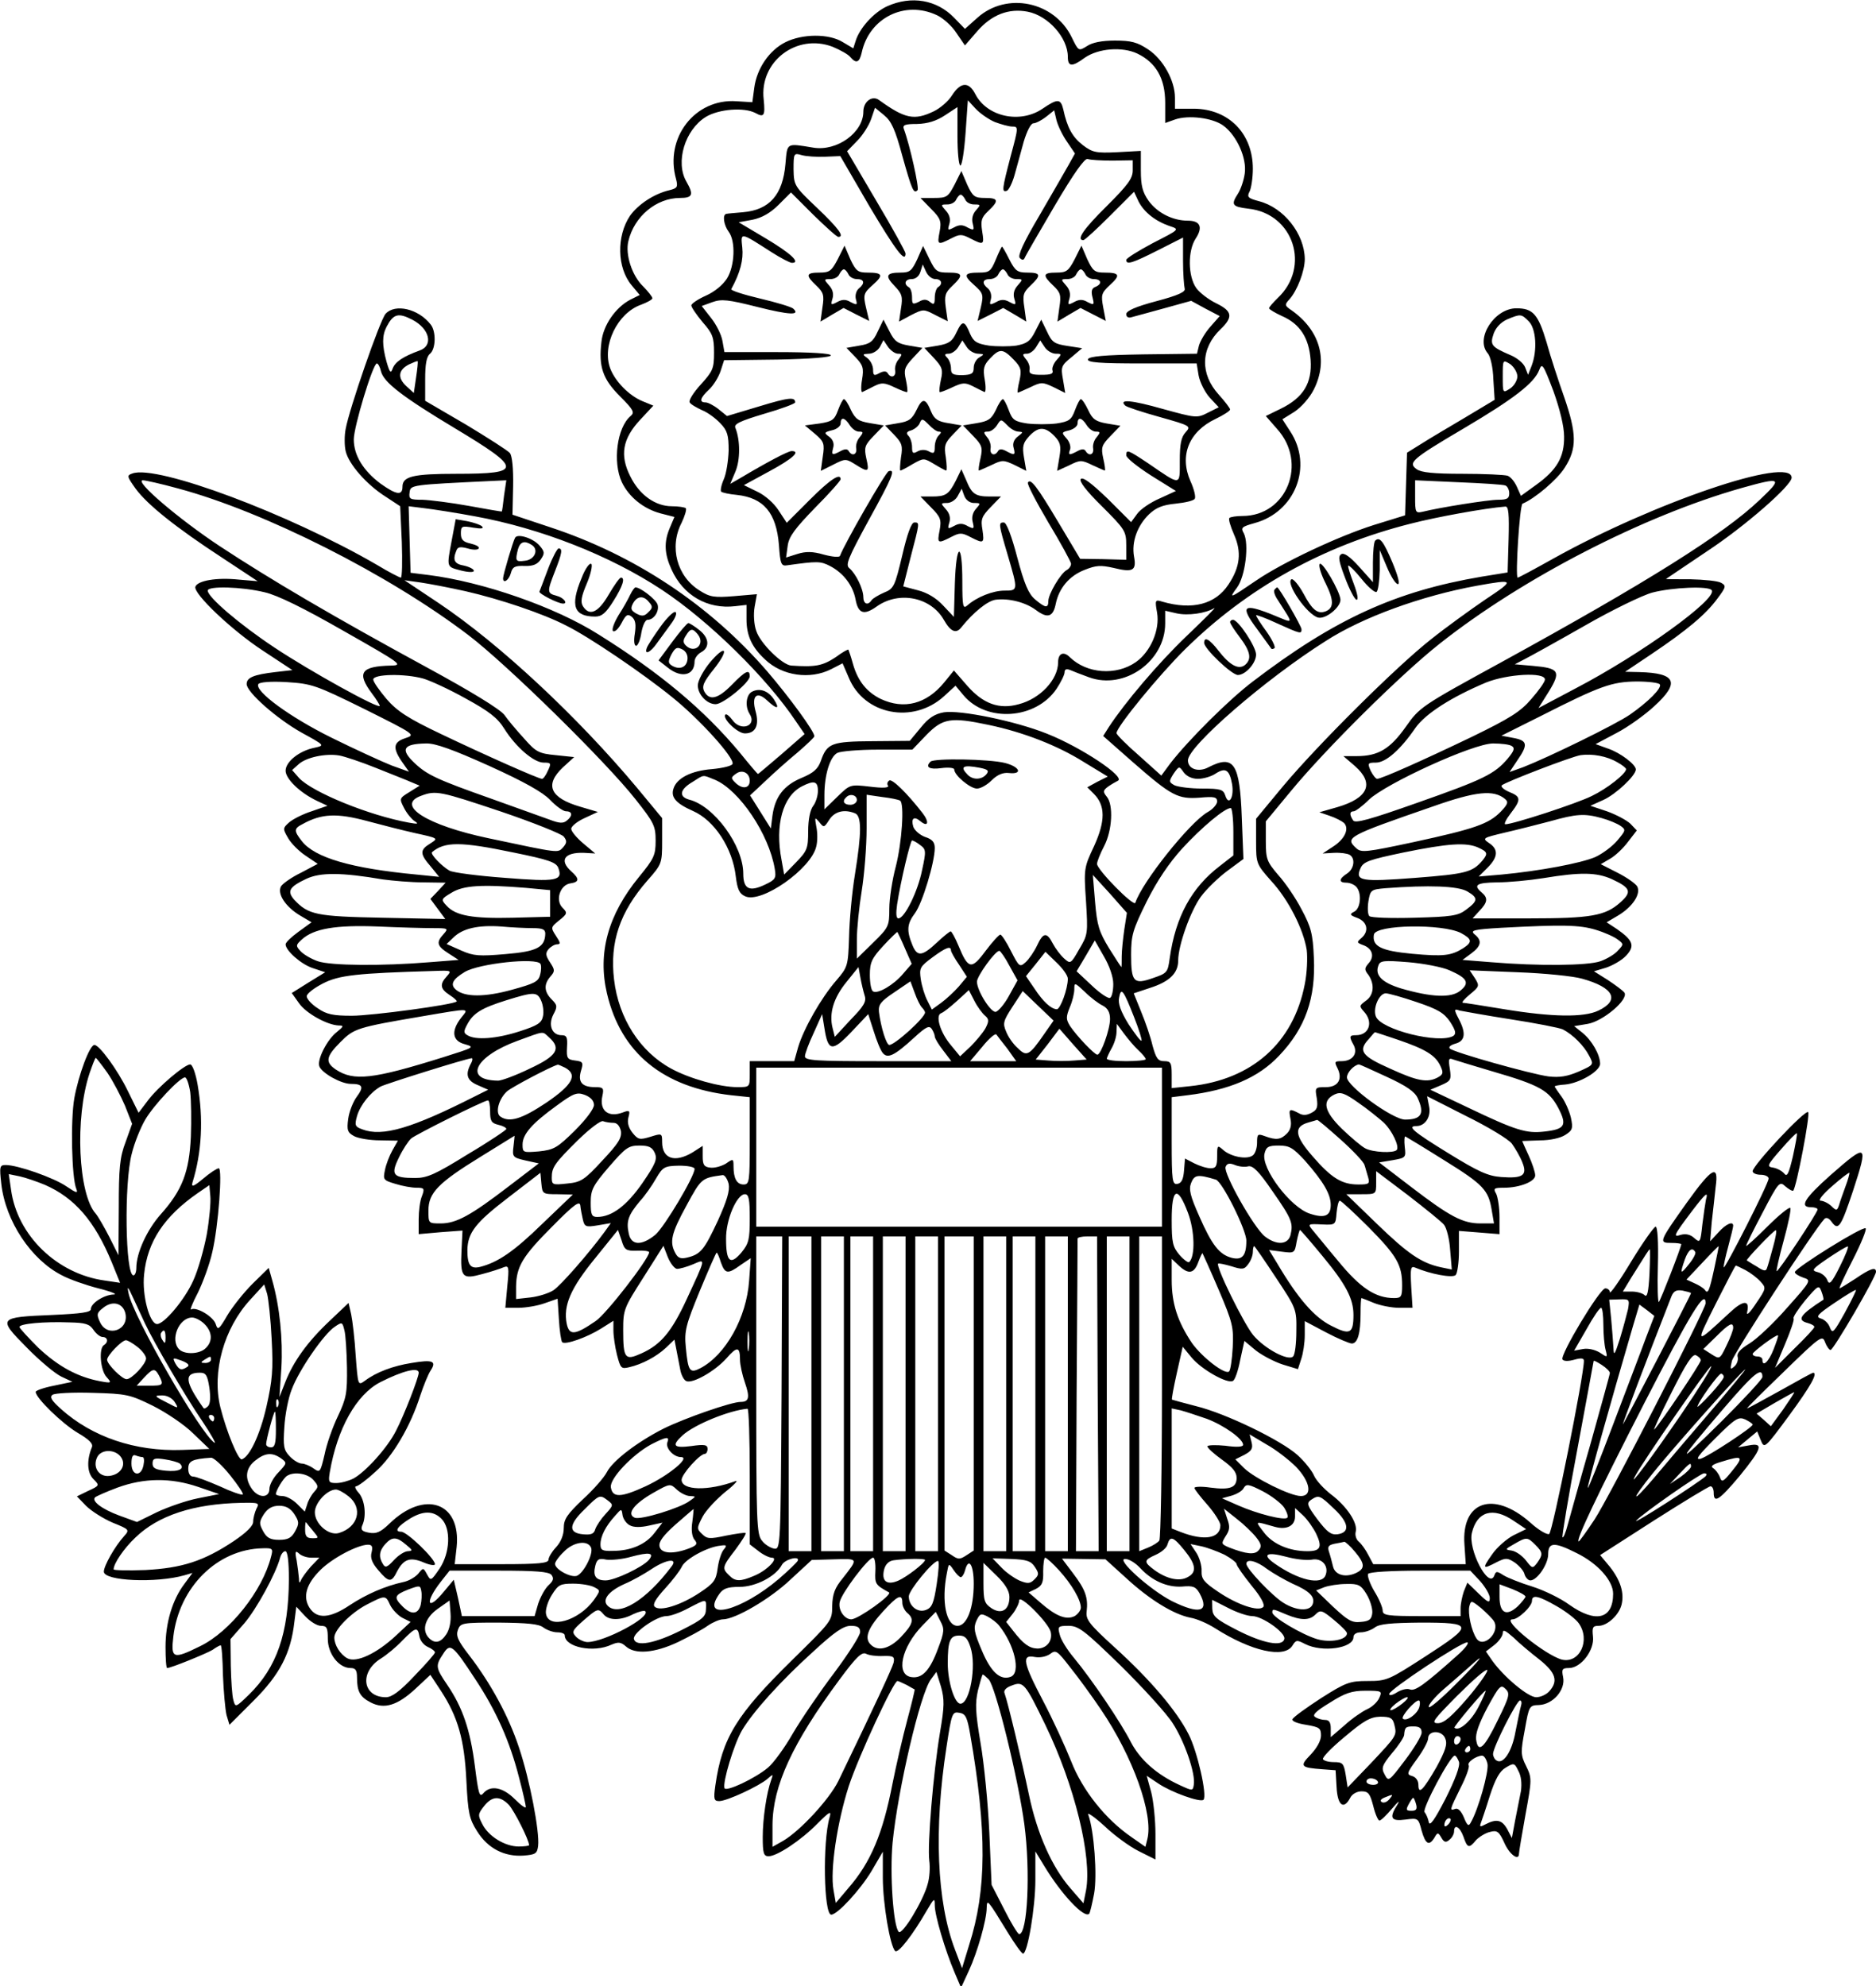 <?xml version="1.0" standalone="no"?>
<!DOCTYPE svg PUBLIC "-//W3C//DTD SVG 20010904//EN"
 "http://www.w3.org/TR/2001/REC-SVG-20010904/DTD/svg10.dtd">
<svg version="1.0" xmlns="http://www.w3.org/2000/svg"
 width="578pt" height="612pt" viewBox="0 0 578 612"
 preserveAspectRatio="xMidYMid meet">
<g transform="translate(0,612) scale(0.1,-0.1)"
fill="#000000" stroke="none">
<path d="M2734 6101 c-42 -19 -86 -68 -98 -108 l-7 -22 -32 19 c-43 27 -125
26 -177 0 -50 -25 -88 -81 -96 -140 l-6 -45 -49 3 c-128 9 -222 -113 -186
-240 6 -24 4 -28 -20 -34 -48 -11 -97 -44 -122 -79 -42 -63 -40 -160 5 -214
l25 -30 -30 -15 c-45 -24 -83 -79 -88 -130 -9 -76 4 -114 57 -167 42 -42 46
-50 33 -61 -42 -35 -56 -142 -27 -204 22 -46 67 -82 119 -96 l43 -11 -14 -33
c-19 -44 -17 -81 5 -129 36 -80 111 -123 196 -113 l35 4 0 -44 c0 -50 16 -86
57 -124 53 -51 139 -63 204 -30 l35 18 19 -44 c47 -115 198 -144 293 -58 l36
33 25 -30 c71 -84 222 -74 286 20 14 21 25 44 25 51 0 10 6 12 18 7 9 -4 35
-14 57 -22 109 -40 235 49 235 166 l0 39 35 -8 c35 -8 90 0 116 16 8 4 -31
-34 -85 -86 -88 -84 -191 -206 -240 -281 l-17 -27 93 -82 c118 -103 137 -113
205 -108 44 4 53 2 53 -12 0 -8 -13 -24 -30 -33 -56 -33 -201 -215 -222 -279
-5 -13 -118 102 -118 120 0 7 10 32 22 55 25 48 29 127 8 152 -12 15 -12 19 4
31 10 7 24 15 30 18 26 11 -114 104 -218 145 -97 39 -268 74 -318 66 -28 -5
-47 -17 -71 -47 l-34 -41 -115 -1 c-126 -1 -140 -6 -159 -61 -9 -25 -23 -37
-59 -52 -55 -23 -82 -58 -90 -116 l-5 -40 -32 51 -32 51 47 44 c26 25 70 64
99 88 28 24 52 47 52 50 2 13 -78 122 -145 200 -177 205 -409 359 -671 445
l-114 38 2 88 c1 55 -3 93 -10 102 -7 8 -68 47 -136 88 l-125 73 0 66 c0 47 4
70 15 79 18 15 19 69 2 90 -38 49 -110 65 -139 33 -17 -19 -112 -293 -123
-355 -4 -20 -4 -51 0 -68 9 -40 65 -104 124 -141 l44 -29 5 -110 c2 -60 1
-110 -3 -110 -3 0 -37 17 -73 39 -270 157 -679 310 -754 282 -18 -6 -17 -9 10
-47 36 -49 123 -119 267 -213 l109 -72 -59 5 c-67 7 -126 -3 -133 -22 -7 -21
113 -135 208 -197 l91 -60 -53 -6 c-67 -8 -88 -17 -88 -37 0 -25 93 -107 170
-150 71 -39 71 -39 40 -46 -47 -9 -90 -43 -90 -71 0 -25 44 -68 97 -93 l32
-15 -49 -17 c-28 -9 -59 -25 -70 -35 -19 -17 -19 -19 -2 -48 9 -16 34 -41 54
-54 l37 -25 -51 -27 c-29 -14 -56 -33 -62 -42 -13 -23 14 -64 60 -91 l34 -20
-40 -29 c-22 -16 -40 -33 -40 -39 0 -19 47 -61 83 -73 l39 -13 -52 -32 -51
-32 22 -31 c22 -32 88 -68 123 -69 16 0 15 -3 -6 -20 -30 -23 -62 -86 -54
-106 8 -21 67 -54 97 -54 37 0 41 -9 18 -40 -11 -15 -23 -45 -26 -67 -5 -36
-2 -43 18 -54 13 -7 49 -13 80 -13 l55 -1 -17 -30 c-9 -16 -20 -44 -23 -61 -6
-29 -5 -31 32 -42 22 -7 51 -12 65 -12 24 0 26 -2 17 -26 -6 -14 -10 -46 -10
-71 l0 -46 68 6 67 5 -3 -61 c-4 -84 2 -90 64 -73 27 7 57 17 66 21 16 6 17 1
11 -59 l-6 -66 40 0 c22 0 59 6 81 14 l40 14 4 -63 c2 -36 7 -67 10 -71 10 -9
77 15 120 42 l38 24 0 -30 c0 -17 5 -51 11 -75 11 -42 13 -44 38 -38 39 9 83
32 113 60 l26 25 6 -31 c3 -17 9 -45 12 -62 3 -17 12 -33 19 -35 20 -8 88 31
123 70 33 38 42 37 42 -4 0 -15 7 -47 15 -70 16 -46 13 -60 -13 -60 -29 0
-172 -50 -237 -82 -81 -41 -157 -99 -175 -134 -8 -16 -41 -54 -74 -84 -49 -47
-59 -61 -59 -89 0 -21 -9 -43 -24 -59 -13 -14 -23 -31 -23 -38 0 -11 -30 -14
-144 -14 l-145 0 6 53 c14 138 -99 177 -207 72 -28 -27 -41 -32 -63 -28 -22 4
-26 9 -21 22 14 29 8 80 -11 101 -10 11 -13 20 -8 20 6 0 33 20 60 45 53 47
108 140 138 235 10 30 24 65 32 77 19 29 6 34 -59 23 -57 -9 -108 -28 -144
-55 -21 -15 -21 -15 -28 77 -3 51 -10 109 -14 128 l-8 35 -58 -55 c-68 -64
-112 -125 -137 -189 l-18 -46 6 90 c5 87 -5 188 -28 269 l-11 39 -50 -49 c-27
-27 -62 -71 -78 -98 -25 -43 -29 -46 -35 -27 -7 24 -60 55 -76 46 -5 -4 4 20
21 52 16 33 36 88 44 124 19 80 32 259 20 259 -5 0 -27 -14 -48 -32 -30 -25
-37 -27 -33 -12 29 93 34 196 16 301 -6 35 -16 63 -23 63 -17 0 -100 -70 -131
-112 l-28 -37 -33 67 c-32 66 -88 142 -103 142 -15 0 -49 -93 -62 -164 -12
-69 -8 -245 6 -279 6 -15 1 -14 -30 7 -39 27 -151 66 -187 66 -19 0 -20 -4
-14 -58 13 -115 92 -234 187 -282 22 -12 73 -30 112 -40 40 -10 61 -19 47 -19
-30 -1 -70 -27 -70 -45 0 -10 -30 -14 -118 -18 -168 -7 -170 -9 -80 -100 40
-41 88 -81 107 -90 l34 -16 -57 -12 c-31 -6 -56 -15 -56 -19 0 -19 82 -98 129
-126 36 -21 49 -34 44 -45 -16 -39 -15 -78 5 -98 19 -19 19 -20 -16 -36 l-35
-17 28 -29 c16 -16 52 -39 82 -52 52 -21 53 -22 35 -42 -28 -31 -62 -91 -62
-109 0 -29 162 -36 249 -11 l24 7 -25 -34 c-37 -49 -58 -120 -58 -194 0 -36 2
-65 5 -65 12 0 122 45 140 56 11 8 22 14 25 14 3 0 6 -42 7 -93 2 -50 7 -105
11 -122 l9 -30 75 75 c80 80 114 145 125 242 l6 47 27 -29 c16 -17 37 -30 49
-30 18 0 21 -6 21 -40 0 -46 34 -90 70 -90 15 0 20 -6 20 -29 0 -43 9 -60 42
-77 42 -22 83 -9 138 42 l46 43 33 -50 c52 -80 72 -150 78 -277 5 -100 9 -117
33 -155 33 -53 84 -79 143 -75 37 3 42 6 45 30 5 44 -26 205 -59 303 -32 97
-87 198 -154 285 -34 44 -41 59 -34 78 8 21 13 22 126 22 88 -1 123 -4 137
-15 11 -8 30 -15 43 -15 13 0 23 -4 23 -9 0 -37 89 -55 144 -29 21 9 29 8 44
-5 28 -26 89 -21 161 13 35 17 76 39 91 50 16 11 37 20 47 20 38 0 146 63 209
123 l65 60 69 2 c76 2 75 4 26 -59 -24 -29 -31 -48 -32 -85 0 -46 -2 -47 -123
-166 -172 -169 -216 -240 -237 -387 -6 -43 -4 -48 12 -48 24 0 122 46 148 68
18 16 19 16 12 -3 -14 -39 -26 -118 -26 -176 0 -50 3 -59 18 -59 26 0 100 49
151 101 38 38 43 40 37 19 -22 -76 -18 -300 5 -300 19 0 89 76 124 134 l35 60
0 -80 c0 -79 22 -210 38 -226 9 -9 55 51 97 124 23 39 25 41 25 17 0 -31 32
-139 61 -207 l20 -47 24 52 c26 56 55 157 55 194 1 28 2 27 65 -76 22 -36 43
-65 47 -65 14 0 38 142 38 227 l0 88 28 -46 c52 -86 123 -162 138 -146 2 2 9
30 15 62 10 55 0 194 -18 243 -4 9 18 -6 49 -34 30 -29 78 -64 106 -78 l52
-26 0 78 c0 43 -6 101 -13 129 l-14 51 36 -24 c40 -27 129 -59 139 -50 12 13
-19 150 -46 202 -37 73 -119 169 -227 267 -79 72 -90 86 -87 111 5 43 -4 68
-42 118 l-34 45 67 -1 67 -1 65 -59 c73 -67 146 -111 197 -121 19 -3 53 -18
75 -32 113 -72 214 -94 239 -54 11 18 14 18 39 5 53 -27 149 -13 149 21 0 9 9
15 23 15 13 0 32 7 43 15 14 11 50 14 140 15 165 0 166 -7 16 -104 -113 -73
-119 -76 -178 -76 -55 0 -67 -4 -144 -53 -46 -30 -85 -58 -88 -65 -2 -6 16
-13 42 -17 41 -7 46 -10 46 -33 0 -16 -13 -39 -32 -59 -35 -36 -31 -40 37 -45
l40 -3 3 -52 c3 -57 22 -71 42 -33 6 12 21 20 35 20 21 0 26 -7 36 -45 6 -25
15 -45 19 -45 5 0 22 17 40 38 17 20 24 26 16 12 -27 -42 -21 -53 24 -47 39 5
40 5 50 -34 12 -42 23 -49 40 -21 9 16 11 16 21 -1 8 -14 14 -16 25 -6 8 6 14
18 14 25 0 25 18 15 29 -16 12 -35 17 -37 39 -10 10 10 29 22 43 25 22 6 28 1
44 -34 16 -36 45 -57 45 -33 0 5 9 59 20 120 20 109 20 113 2 150 -17 34 -17
43 -4 112 13 74 14 75 44 76 43 2 82 47 74 86 -5 24 -3 28 18 28 37 0 79 55
74 97 -3 28 -1 33 17 33 27 0 63 33 71 65 9 36 -3 75 -36 117 l-30 36 165 106
c91 58 170 106 175 106 6 0 10 -9 10 -20 0 -34 17 -23 80 52 69 85 75 103 28
94 l-33 -6 30 25 29 24 11 -27 c11 -27 12 -26 88 77 66 90 89 131 73 131 -2 0
-48 -25 -101 -55 -54 -30 -100 -55 -102 -55 -3 0 49 51 114 114 112 109 118
113 126 90 5 -13 13 -24 17 -24 9 0 140 225 140 241 0 16 -18 10 -63 -21 -25
-16 -47 -30 -49 -30 -3 0 16 40 41 89 25 49 43 93 39 96 -8 8 -218 -123 -218
-135 0 -5 12 -12 26 -17 25 -8 25 -9 -50 -93 -41 -47 -93 -96 -116 -110 -28
-17 -40 -30 -36 -42 2 -10 -3 -23 -11 -29 -12 -11 -13 -8 -7 17 5 23 251 401
285 438 6 6 15 2 23 -10 20 -27 28 -15 65 96 48 147 45 149 -69 49 -81 -72
-97 -99 -60 -99 11 0 20 -3 20 -7 0 -10 -122 -194 -126 -190 -2 1 8 45 22 96
14 51 23 95 20 99 -4 3 -36 -23 -71 -58 -36 -36 -65 -62 -65 -59 0 4 23 50 51
103 49 94 52 97 70 80 11 -9 21 -15 24 -13 10 11 53 235 46 242 -9 9 -171
-164 -171 -182 0 -6 11 -11 25 -11 14 0 25 -6 24 -12 0 -16 -138 -286 -138
-273 -1 6 6 35 14 65 8 30 15 58 15 63 0 15 -22 6 -46 -21 l-25 -27 5 60 c4
33 9 81 12 108 10 71 -11 60 -89 -49 -86 -121 -87 -124 -48 -124 17 0 31 -2
31 -4 0 -9 -63 -171 -69 -178 -3 -4 -5 47 -3 112 2 73 -1 120 -7 120 -5 0 -39
-48 -75 -107 -36 -60 -66 -102 -66 -95 0 6 -6 12 -14 12 -17 0 -140 -205 -132
-219 4 -6 18 -6 36 -1 21 6 30 5 30 -3 1 -42 -97 -530 -107 -534 -7 -3 -34 13
-59 36 -113 99 -212 65 -202 -69 l4 -60 -143 0 -142 0 -15 28 c-8 16 -21 34
-29 41 -8 6 -13 20 -10 31 7 27 -28 79 -76 115 -22 17 -45 42 -52 57 -6 15
-29 44 -51 64 -51 46 -222 129 -313 151 -38 10 -72 19 -74 20 -2 1 5 38 15 83
l18 80 28 -34 c30 -36 111 -82 127 -71 6 3 16 32 22 64 l13 59 36 -30 c21 -16
58 -35 83 -43 l46 -14 10 31 c6 17 11 50 11 74 l0 43 66 -35 c36 -19 72 -34
79 -34 18 0 27 32 27 92 0 26 1 48 3 48 1 0 19 -7 38 -15 20 -8 55 -15 78 -15
l41 0 -4 65 c-3 56 -2 65 12 59 47 -20 115 -33 125 -23 5 5 10 38 10 73 l0 63
63 -5 62 -5 0 52 c0 29 -5 61 -10 72 -10 17 -7 19 23 19 49 0 97 19 97 38 0
10 -9 37 -20 61 -11 24 -20 44 -20 45 0 0 24 1 54 2 32 0 64 7 79 17 22 14 24
20 17 53 -5 21 -18 50 -29 65 -12 16 -21 30 -21 31 0 2 14 5 32 6 44 4 108 41
108 64 0 28 -26 73 -55 96 l-25 20 42 7 c47 8 126 75 113 96 -4 6 -27 23 -51
39 l-43 27 37 11 c21 7 49 23 62 37 28 30 22 47 -28 82 l-32 21 34 20 c46 27
73 68 60 91 -6 9 -33 28 -61 42 l-51 26 29 17 c16 9 41 33 55 52 l27 35 -20
21 c-12 11 -44 28 -72 38 l-51 17 40 18 c38 17 100 75 100 94 0 15 -47 51 -85
64 l-39 14 64 34 c35 18 88 56 117 83 80 73 67 102 -46 105 l-44 1 82 55 c107
72 166 121 202 170 27 36 28 40 12 49 -10 6 -53 10 -95 11 -42 0 -76 0 -75 1
1 1 58 39 126 85 117 77 261 203 261 227 0 68 -425 -77 -732 -248 -59 -33
-109 -60 -112 -60 -8 0 6 225 15 228 37 15 107 74 130 111 38 59 37 105 -2
218 -17 48 -42 124 -54 168 -26 87 -42 105 -93 105 -68 0 -128 -94 -88 -139 8
-9 16 -44 17 -80 l4 -63 -90 -54 c-49 -29 -110 -65 -135 -81 l-45 -28 -3 -96
-3 -97 -97 -30 c-110 -35 -280 -115 -362 -171 -82 -56 -85 -57 -59 -22 26 35
38 135 21 168 -10 17 -6 20 33 31 126 34 181 176 110 283 l-24 37 37 23 c21
14 47 43 60 69 45 90 19 182 -69 244 -21 14 -22 17 -6 34 24 27 47 87 47 124
-1 77 -64 158 -141 178 -34 9 -38 13 -29 30 5 10 10 42 10 70 0 108 -74 184
-181 185 l-59 0 0 34 c0 53 -37 119 -83 149 -33 22 -52 27 -102 27 -40 0 -70
-6 -86 -17 -26 -16 -26 -16 -47 27 -54 111 -201 141 -291 60 l-38 -34 -33 34
c-54 56 -132 69 -206 36z m153 -28 c19 -9 46 -33 60 -55 l26 -38 39 45 c44 50
96 70 154 59 63 -12 124 -80 124 -139 0 -31 13 -32 52 -3 42 29 115 35 162 13
58 -28 86 -77 86 -152 l0 -62 31 11 c41 14 115 5 148 -19 42 -31 73 -101 66
-148 -3 -22 -13 -50 -21 -62 -22 -34 -18 -40 32 -46 140 -15 193 -180 90 -276
-14 -14 -26 -27 -26 -31 0 -3 18 -14 40 -24 55 -24 83 -67 88 -135 5 -71 -22
-116 -91 -150 l-47 -23 34 -39 c96 -105 31 -269 -106 -269 -19 0 -37 -3 -40
-6 -4 -3 3 -26 14 -51 24 -54 19 -100 -17 -154 -40 -61 -111 -80 -204 -53 -22
7 -23 5 -16 -34 9 -53 -20 -120 -65 -152 -61 -43 -152 -36 -204 15 -19 19 -36
12 -36 -16 0 -53 -55 -112 -121 -129 -60 -17 -110 1 -159 57 l-41 47 -30 -37
c-55 -67 -124 -84 -195 -51 -43 21 -71 55 -86 108 -6 22 -13 42 -14 44 -1 2
-19 -8 -39 -23 -41 -27 -63 -31 -137 -26 -28 2 -96 69 -108 107 -7 19 -9 52
-5 74 l7 39 -70 -6 c-61 -5 -75 -3 -106 17 -70 43 -95 134 -56 209 10 21 16
41 13 45 -4 3 -23 6 -43 6 -51 0 -100 35 -128 92 -33 65 -24 116 30 174 l41
44 -34 14 c-41 17 -84 61 -99 101 -26 70 22 170 95 196 19 7 35 16 35 20 0 4
-13 21 -29 37 -34 33 -55 98 -45 139 18 76 86 133 159 133 39 0 43 10 20 50
-35 60 -5 160 60 200 40 24 117 30 152 12 27 -15 31 -9 26 41 -14 117 101 205
212 163 24 -10 49 -24 55 -32 18 -21 28 -17 35 14 23 107 133 162 232 115z
m-1617 -938 c54 -28 66 -80 23 -95 -52 -19 -75 -35 -83 -55 -6 -17 -9 -14 -19
20 -14 51 -14 81 0 108 21 40 36 44 79 22z m3440 -5 c23 -23 27 -90 9 -137
l-11 -28 -9 23 c-5 13 -26 30 -46 38 -58 25 -63 31 -51 66 7 19 22 35 42 44
41 17 43 17 66 -6z m-3428 -173 l-7 -48 -23 21 c-28 26 -25 50 8 67 13 6 25
11 27 10 1 -2 -1 -24 -5 -50z m3393 3 c0 -12 -10 -29 -22 -37 -23 -15 -23 -15
-23 37 0 52 0 52 23 38 12 -9 22 -26 22 -38z m-3501 15 c9 -33 63 -76 228
-175 208 -125 209 -140 5 -140 -135 0 -167 -8 -167 -40 0 -28 -19 -25 -68 10
-53 40 -82 87 -82 136 0 39 59 234 71 234 4 0 10 -11 13 -25z m3645 -200 c1
-63 -22 -103 -86 -149 l-47 -34 -12 27 c-7 16 -19 31 -29 35 -9 3 -72 6 -139
6 -89 0 -127 4 -141 14 -28 20 -16 31 145 126 154 91 216 139 232 179 9 24 12
20 44 -64 20 -56 33 -109 33 -140z m-4271 -160 c265 -71 648 -264 895 -452
116 -88 423 -389 515 -506 57 -72 62 -82 62 -128 0 -44 -5 -55 -51 -111 -96
-117 -128 -235 -99 -359 43 -184 173 -290 383 -314 l57 -6 0 -135 c0 -125 -1
-134 -19 -134 -21 0 -31 19 -31 56 0 24 -1 24 -24 8 -14 -8 -35 -14 -48 -12
-19 2 -23 9 -23 35 l0 32 -31 -20 c-55 -33 -94 -20 -94 32 0 27 -1 27 -36 16
-33 -10 -38 -9 -55 12 -12 15 -17 31 -13 47 6 22 4 24 -17 16 -45 -17 -73 6
-63 51 5 24 3 27 -23 27 -40 0 -53 16 -43 50 8 26 6 29 -18 32 -24 3 -27 7
-25 41 2 31 -1 37 -17 37 -29 0 -42 31 -25 64 13 24 12 29 -5 46 -24 24 -25
47 -4 71 14 16 14 20 -1 43 -14 21 -15 29 -5 41 7 8 19 15 26 15 12 0 11 5 -3
26 -17 26 -16 27 10 48 25 20 26 23 10 39 -23 23 -7 71 25 75 27 4 28 14 2 37
-38 34 -21 59 39 57 l35 -2 -37 31 c-20 17 -37 37 -37 45 0 8 19 23 41 33 l41
19 -54 16 c-93 27 -111 67 -54 121 l35 32 -57 6 c-52 5 -61 10 -97 51 -22 24
-50 57 -61 73 -14 18 -102 72 -240 147 -285 155 -479 269 -637 373 -127 84
-265 202 -237 203 8 0 57 -11 108 -25z m1005 -22 c-3 -27 -6 -49 -7 -49 -1 -1
-46 7 -101 17 -55 10 -119 18 -143 19 -39 0 -43 2 -40 23 3 23 4 23 255 35
l43 2 -7 -47z m3085 31 c6 -2 12 -13 12 -24 0 -16 -6 -20 -34 -20 -31 0 -181
-24 -233 -37 -22 -5 -23 -2 -23 46 l0 51 133 -6 c72 -3 138 -7 145 -10z m783
-45 c-110 -105 -346 -253 -796 -500 -247 -135 -251 -138 -294 -199 -48 -68
-85 -90 -151 -90 l-41 0 36 -31 c60 -53 41 -98 -54 -126 l-56 -16 32 -11 c18
-6 37 -16 44 -22 17 -18 2 -50 -34 -73 l-32 -21 35 2 c20 1 41 -2 48 -6 19
-11 14 -44 -8 -58 -25 -16 -26 -28 -2 -28 10 0 23 -5 30 -12 18 -18 15 -66 -5
-77 -16 -8 -15 -11 10 -20 30 -12 36 -41 11 -62 -14 -12 -14 -14 5 -21 29 -10
37 -35 18 -56 -13 -15 -14 -20 -1 -36 20 -29 17 -63 -8 -80 -20 -15 -21 -16
-5 -34 29 -32 15 -72 -25 -72 -21 0 -22 -4 -7 -31 13 -26 -4 -49 -38 -49 -21
0 -22 -2 -13 -20 18 -35 3 -60 -35 -60 -33 0 -34 -1 -28 -34 4 -28 1 -36 -16
-45 -15 -8 -27 -9 -40 -1 -29 15 -31 13 -25 -18 4 -19 0 -34 -11 -45 -19 -19
-33 -21 -68 -8 -22 8 -24 7 -24 -21 0 -16 -6 -34 -14 -39 -19 -13 -68 -3 -91
18 -17 15 -18 14 -18 -20 0 -31 -4 -37 -20 -37 -12 0 -34 7 -50 15 l-29 15 -3
-37 c-2 -27 -8 -39 -20 -41 -16 -3 -18 8 -18 132 l0 135 48 6 c130 16 219 54
283 122 81 85 113 177 107 302 -3 74 -9 95 -38 149 -18 35 -51 83 -72 106 -35
41 -38 49 -38 105 l0 60 77 93 c107 130 339 360 458 454 255 202 627 394 930
480 125 35 129 32 56 -37z m-3958 -50 c203 -37 417 -121 577 -227 145 -96 323
-271 413 -406 l26 -38 -71 -62 c-39 -33 -71 -61 -73 -61 -1 0 -26 29 -55 65
-110 132 -244 245 -436 365 -134 85 -357 162 -523 183 l-56 7 -3 102 -3 103
48 -6 c26 -3 97 -14 156 -25z m3185 -71 l-3 -102 -80 -13 c-265 -45 -452 -130
-705 -323 -75 -57 -199 -181 -254 -252 l-28 -38 -69 62 c-38 33 -69 64 -69 69
0 19 131 179 212 259 191 188 424 318 693 386 81 21 230 48 293 53 10 1 12
-23 10 -101z m-3213 -160 c105 -24 239 -69 310 -106 69 -34 236 -147 328 -222
83 -67 190 -185 184 -204 -2 -6 -30 -13 -63 -16 -65 -5 -109 -28 -119 -60 -9
-27 8 -46 60 -69 66 -29 122 -114 132 -202 5 -40 11 -53 29 -61 50 -23 204 85
219 154 4 15 4 43 0 61 -5 29 -5 30 9 14 14 -18 15 -18 31 7 17 26 46 33 79
20 21 -8 21 -59 0 -189 -9 -55 -17 -141 -18 -192 -3 -90 -4 -93 -40 -135 -46
-53 -100 -148 -117 -205 l-12 -43 -69 0 -68 0 0 -40 c0 -40 0 -40 -38 -40 -54
0 -147 26 -204 57 -96 52 -162 155 -176 274 -14 116 18 209 103 306 44 50 45
52 45 122 l0 70 -77 93 c-184 220 -424 444 -612 570 l-105 70 50 -7 c27 -4 90
-16 139 -27z m3142 -25 c-47 -32 -123 -87 -168 -123 -107 -84 -351 -327 -457
-454 l-82 -99 0 -70 c0 -68 1 -70 46 -121 54 -58 100 -150 110 -213 3 -24 1
-72 -6 -106 -35 -181 -163 -294 -353 -314 l-57 -6 0 42 c0 36 -3 41 -23 41
-19 0 -25 8 -36 48 -6 26 -22 73 -35 104 l-23 57 51 17 c59 19 86 45 86 84 0
47 38 153 70 197 17 23 54 59 81 79 l50 37 -5 127 c-6 167 -24 196 -102 156
-31 -17 -64 -6 -64 21 0 43 238 250 425 368 113 73 295 139 465 170 117 21
119 19 27 -42z m-3762 22 c40 -9 121 -49 245 -120 176 -100 183 -105 145 -106
-93 -2 -107 -22 -59 -86 13 -17 24 -35 24 -38 0 -12 -214 106 -325 180 -107
71 -205 155 -205 175 0 15 105 12 175 -5z m4459 6 c17 -27 -218 -197 -419
-302 l-115 -61 32 51 c38 62 32 72 -48 79 l-57 5 29 15 c16 8 99 54 185 103
85 49 180 95 210 103 61 16 175 21 183 7z m-3970 -272 c21 -6 80 -33 130 -61
73 -40 99 -60 120 -94 36 -57 91 -104 121 -104 23 0 24 -2 13 -25 -6 -14 -14
-25 -18 -25 -11 0 -177 74 -311 138 -101 48 -135 70 -168 108 -22 26 -41 53
-41 60 0 17 96 19 154 3z m3456 -3 c0 -7 -19 -34 -42 -60 -33 -39 -67 -60
-182 -116 -154 -74 -280 -130 -293 -130 -4 0 -13 11 -20 25 -10 23 -9 25 16
25 31 0 76 40 122 107 31 44 111 95 218 140 65 26 181 33 181 9z m-3637 -91
c158 -79 158 -79 125 -90 -37 -12 -39 -31 -7 -76 l19 -27 -53 19 c-28 11 -111
49 -184 85 -130 64 -240 145 -227 166 4 6 38 9 88 6 77 -5 89 -9 239 -83z
m3991 76 c7 -11 -36 -54 -92 -93 -43 -30 -252 -132 -329 -162 l-42 -15 24 36
c34 49 31 61 -12 69 l-37 7 120 60 c185 94 220 106 296 107 37 0 69 -4 72 -9z
m-2067 -125 c105 -22 211 -63 292 -114 l74 -45 -32 -16 -31 -17 20 -20 c36
-36 36 -84 1 -161 -31 -66 -32 -69 -25 -170 6 -99 6 -103 -21 -148 -26 -46
-27 -46 -47 -28 -11 10 -26 30 -34 45 -19 37 -30 35 -49 -6 -9 -19 -25 -42
-35 -51 -18 -16 -20 -15 -45 34 -14 28 -29 51 -33 51 -4 0 -25 -23 -46 -51
-43 -58 -53 -56 -83 17 -10 24 -21 44 -24 44 -3 0 -23 -16 -43 -35 -45 -42
-60 -44 -75 -7 -18 44 -17 65 8 98 23 31 61 157 61 201 0 18 -8 27 -30 34 -16
6 -32 20 -36 31 -8 26 2 34 21 18 25 -21 29 -3 7 25 -49 63 -93 105 -102 100
-6 -4 -8 -11 -4 -16 4 -7 -16 -8 -56 -3 -61 7 -61 7 -101 -32 l-39 -38 0 44
c0 62 17 118 40 130 10 5 66 10 125 10 l106 0 43 45 c51 52 75 56 193 31z
m-1540 -126 c108 -49 165 -81 188 -105 18 -19 40 -35 49 -35 20 0 21 -14 2
-29 -11 -9 -23 -8 -52 3 -22 8 -103 37 -181 65 -164 58 -197 73 -235 109 -46
43 -36 60 35 61 28 1 83 -19 194 -69z m3151 61 c10 -6 7 -15 -13 -39 -40 -47
-74 -64 -279 -136 -147 -52 -191 -64 -197 -54 -12 18 -11 28 2 28 5 0 27 16
47 36 53 50 321 173 382 173 25 0 51 -3 58 -8z m-3498 -68 c47 -19 96 -38 109
-44 l24 -10 -32 -20 c-31 -19 -31 -20 -16 -49 8 -16 23 -34 32 -40 14 -9 11
-10 -17 -5 -122 22 -296 93 -338 137 l-22 25 20 18 c23 21 82 34 125 27 17 -3
68 -20 115 -39z m3823 18 c15 -8 27 -18 27 -21 0 -14 -58 -60 -106 -83 -46
-23 -242 -87 -266 -87 -5 0 2 15 16 33 33 43 33 52 -5 67 -16 7 -26 16 -22 20
13 11 216 89 243 93 36 5 81 -3 113 -22z m-1292 -51 c16 0 41 7 54 16 31 20
43 12 51 -32 7 -40 -10 -70 -21 -35 -6 18 -14 21 -71 21 -36 0 -74 5 -85 10
-18 10 -18 12 -3 36 17 24 17 24 31 4 9 -12 25 -20 44 -20z m-1381 -6 c0 -22
-20 -27 -41 -9 -18 17 -18 19 -1 31 19 14 42 2 42 -22z m-107 3 c75 -32 166
-167 184 -274 5 -29 2 -34 -30 -49 -48 -23 -67 -14 -67 34 0 86 -90 209 -167
228 -32 9 -29 31 10 54 38 24 30 23 70 7z m317 -34 c0 -16 -7 -37 -15 -47 -9
-12 -15 -42 -15 -77 0 -53 -3 -61 -37 -96 l-37 -38 -8 45 c-21 108 4 197 63
227 37 19 49 16 49 -14z m-976 -64 c100 -34 187 -69 193 -77 10 -13 10 -19 -2
-33 -17 -18 -8 -19 -230 28 -190 40 -288 102 -207 131 45 17 58 14 246 -49z
m3093 39 c11 -9 9 -16 -13 -39 -37 -38 -80 -53 -269 -94 -145 -31 -161 -33
-176 -19 -36 33 -30 37 236 129 133 47 187 52 222 23z m-1997 -3 c0 -8 -9 -15
-20 -15 -20 0 -26 11 -13 23 12 13 33 7 33 -8z m133 -2 c14 -8 6 -129 -13
-203 -11 -41 -20 -100 -20 -130 0 -54 -2 -58 -50 -105 l-50 -49 0 59 c0 33 7
101 15 150 8 50 15 136 15 193 l0 103 48 -7 c26 -3 50 -8 55 -11z m1027 -96
l0 -73 -41 -32 c-88 -67 -137 -157 -155 -284 -6 -45 -8 -47 -52 -62 -59 -21
-67 -12 -67 72 0 60 5 77 48 164 32 64 69 119 110 164 59 64 130 124 149 124
4 0 8 -33 8 -73z m-2669 33 c41 -11 107 -28 147 -37 73 -16 73 -16 48 -32 -33
-20 -33 -32 1 -71 l26 -32 -69 7 c-202 19 -314 52 -354 103 -25 32 -25 39 3
53 58 32 105 34 198 9z m3804 9 c22 -6 48 -17 58 -24 17 -12 16 -14 -10 -45
-15 -18 -46 -41 -68 -51 -44 -19 -172 -43 -289 -54 l-70 -6 27 27 c33 33 34
57 5 76 -22 15 -20 16 47 32 39 9 102 25 140 35 82 23 106 25 160 10z m-2100
-83 c18 -13 19 -18 6 -77 -13 -66 -54 -149 -73 -149 -7 0 -8 15 -4 43 11 72
41 197 46 197 4 0 15 -6 25 -14z m-1253 -23 c108 -22 131 -30 138 -47 15 -40
-4 -44 -165 -31 -82 6 -159 16 -170 22 -23 13 -60 51 -54 57 39 33 88 33 251
-1z m2973 15 c28 -13 30 -18 13 -39 -31 -37 -52 -42 -206 -54 -169 -13 -188
-10 -170 30 9 20 27 26 132 48 137 28 194 32 231 15z m-3375 -98 c30 -4 86 -9
124 -9 l69 -1 -23 -25 -24 -25 23 -31 23 -31 -194 4 c-204 4 -228 9 -272 56
-22 26 -15 39 38 64 43 20 107 20 236 -2z m3786 1 c58 -27 63 -39 26 -72 -46
-41 -90 -49 -281 -49 l-174 0 21 23 c26 27 27 40 7 57 -27 23 -16 30 48 31 34
0 98 6 142 13 115 19 164 18 211 -3z m-1502 -155 c-4 -28 -8 -66 -8 -83 0 -18
0 -33 -1 -33 -1 0 -18 26 -38 58 -31 51 -37 71 -43 142 l-7 84 53 -58 52 -59
-8 -51z m-1843 128 l74 -7 0 -41 0 -41 -115 -3 c-123 -3 -176 6 -204 37 -18
19 -17 21 15 40 37 23 94 26 230 15z m2900 -11 c34 -20 33 -29 -5 -57 -24 -18
-45 -21 -158 -24 -72 -2 -134 0 -139 5 -5 5 -6 25 -3 45 6 36 8 37 53 41 133
10 223 7 252 -10z m-3188 -113 c48 0 49 -1 34 -18 -24 -26 -21 -37 15 -60 l31
-20 -89 -7 c-144 -12 -305 -11 -345 3 -20 7 -44 21 -53 31 -15 16 -15 19 4 36
37 34 106 45 234 40 66 -3 142 -5 169 -5z m308 0 c31 0 39 -4 39 -17 -1 -42
-25 -55 -122 -63 -81 -7 -99 -6 -137 11 l-45 20 21 20 c28 28 76 39 147 34 32
-3 76 -5 97 -5z m2860 -15 c35 -19 36 -28 7 -47 -37 -23 -60 -26 -158 -17 -95
9 -123 23 -117 59 5 31 211 34 268 5z m415 10 c27 -8 58 -22 68 -30 19 -14 19
-15 1 -34 -9 -11 -34 -26 -54 -33 -39 -14 -194 -15 -337 -3 l-88 7 27 20 c31
23 34 40 10 59 -14 12 -3 15 83 20 188 10 240 9 290 -6z m-2128 -57 l21 -48
-26 -30 c-29 -35 -79 -64 -93 -55 -6 3 -10 26 -10 51 0 38 6 51 41 89 23 25
43 44 44 43 1 -2 12 -24 23 -50z m642 -110 c0 -20 -4 -40 -10 -43 -5 -3 -31
14 -56 38 l-47 44 28 47 28 48 28 -49 c17 -29 29 -63 29 -85z m-500 103 c0 -4
11 -24 25 -44 l24 -37 -25 -30 c-14 -16 -39 -39 -54 -50 l-29 -21 -14 28 c-8
15 -17 45 -20 65 -5 35 -3 39 36 68 42 31 57 36 57 21z m180 -47 l25 -45 -26
-47 c-14 -26 -33 -48 -41 -50 -15 -3 -58 65 -58 93 0 17 56 95 69 95 3 0 18
-21 31 -46z m180 -40 c0 -31 -23 -94 -34 -94 -18 1 -42 23 -69 64 l-26 38 30
37 30 38 34 -33 c19 -18 35 -40 35 -50z m-1625 46 c3 -5 3 -20 -1 -34 -5 -21
-18 -27 -87 -46 -83 -23 -145 -23 -172 0 -19 16 -11 32 27 55 44 26 220 45
233 25z m2801 -20 c55 -24 63 -39 33 -63 -28 -23 -89 -20 -182 7 -59 18 -82
41 -70 71 5 15 17 16 92 10 47 -4 105 -15 127 -25z m-1802 -78 c6 -18 -2 -32
-43 -74 l-49 -53 -7 28 c-11 44 3 92 43 141 l37 46 6 -33 c3 -17 9 -42 13 -55z
m-1287 60 c-23 -25 -21 -39 8 -58 14 -9 24 -18 22 -20 -9 -10 -262 -44 -323
-44 -57 0 -78 4 -105 23 -19 12 -34 29 -34 37 0 8 22 25 49 39 50 26 104 32
345 39 52 2 53 1 38 -16z m3498 -8 c97 -27 117 -66 50 -98 -45 -22 -144 -20
-290 4 -66 11 -124 20 -128 20 -5 0 5 12 22 26 29 24 30 26 15 50 l-16 24 148
-6 c82 -3 172 -12 199 -20z m-2035 -88 c6 -6 10 -13 10 -16 0 -16 -93 -100
-110 -100 -9 0 -26 54 -32 102 -2 22 5 32 47 60 l50 34 13 -35 c7 -20 17 -40
22 -45z m558 5 c15 -8 22 -21 22 -41 0 -32 -28 -110 -39 -110 -9 0 -63 57 -84
88 -13 21 -13 28 -1 58 8 18 14 43 14 56 0 21 1 21 33 -9 17 -17 42 -36 55
-42z m-364 -30 c13 -11 14 -17 2 -40 -8 -14 -29 -39 -46 -56 l-32 -30 -28 34
c-34 40 -49 93 -30 99 8 3 29 20 49 38 l36 33 17 -33 c9 -18 24 -38 32 -45z
m182 -59 c-45 -65 -53 -69 -80 -42 -14 12 -30 35 -36 51 -11 25 -9 33 19 76
l32 49 48 -46 47 -45 -30 -43z m278 54 c15 -38 25 -70 23 -73 -3 -2 -20 21
-40 51 -24 39 -33 64 -29 82 6 33 13 24 46 -60z m-1827 51 c6 -13 9 -35 6 -48
-4 -21 -16 -29 -72 -47 -71 -23 -136 -28 -161 -12 -12 7 -12 12 0 34 18 34 44
50 121 74 84 26 94 26 106 -1z m2698 -5 c65 -22 84 -33 103 -61 17 -27 19 -36
10 -43 -43 -26 -224 19 -239 60 -10 26 11 72 31 71 8 0 51 -12 95 -27z m-2944
-48 c-32 -41 -28 -72 12 -82 31 -9 27 -10 -68 -40 -217 -68 -275 -74 -330 -38
-34 23 -31 40 14 85 42 42 50 45 256 80 147 25 140 25 116 -5z m3234 -5 c77
-12 149 -26 160 -31 31 -16 65 -50 81 -81 15 -28 15 -28 -32 -49 -35 -15 -59
-19 -93 -15 -53 7 -292 74 -304 86 -5 5 3 11 17 15 30 8 34 32 10 77 -15 29
-14 31 3 25 10 -2 81 -15 158 -27z m-1935 -104 c15 -18 36 -8 97 48 36 33 46
38 54 26 5 -8 9 -18 9 -23 0 -5 11 -24 26 -43 l25 -33 -225 0 c-192 0 -226 2
-226 15 0 8 12 40 27 72 l26 58 7 -43 c11 -72 24 -74 83 -12 l52 55 17 -53 c9
-29 21 -59 28 -67z m787 9 c13 -12 23 -24 23 -28 0 -3 -27 -6 -60 -6 -33 0
-60 3 -60 8 1 4 7 18 15 32 8 14 15 36 15 50 l1 25 22 -30 c12 -16 32 -40 44
-51z m-198 -32 c-22 -2 -57 -2 -79 0 l-39 3 37 47 36 48 42 -48 42 -47 -39 -3z
m-1617 71 c38 -34 24 -57 -60 -96 -43 -21 -87 -37 -97 -37 -109 1 -72 75 60
123 85 31 75 30 97 10z m1412 -35 l27 -38 -71 0 -71 0 38 45 c20 25 40 42 43
37 3 -4 18 -24 34 -44z m1203 28 c85 -29 116 -48 131 -81 10 -21 8 -26 -8 -35
-32 -17 -62 -12 -147 27 -88 39 -100 55 -65 92 9 11 17 20 18 20 0 1 32 -10
71 -23z m-3976 -102 c17 -25 41 -71 54 -101 l22 -56 -20 -56 c-18 -47 -21 -80
-21 -203 l-1 -146 -28 56 c-16 31 -35 64 -42 72 -54 60 -65 295 -19 433 9 26
17 47 19 47 2 0 18 -21 36 -46z m1119 27 c-17 -33 -11 -51 22 -65 l32 -14 -40
-20 c-195 -99 -286 -126 -348 -102 -22 8 -24 12 -16 41 10 34 42 74 73 91 18
9 263 86 280 87 4 1 3 -8 -3 -18z m3150 -23 c144 -42 172 -58 201 -112 28 -54
21 -66 -44 -73 -54 -6 -86 3 -234 74 l-116 55 33 14 c30 13 32 17 27 50 -5 31
-4 35 11 29 9 -3 64 -20 122 -37z m-2859 12 c40 -22 23 -53 -58 -108 -75 -50
-113 -62 -141 -43 -17 11 -6 54 20 78 15 13 134 76 156 82 2 1 12 -4 23 -9z
m2531 -28 c61 -28 87 -46 96 -66 22 -48 11 -66 -39 -66 -38 0 -179 103 -179
130 0 15 21 38 37 40 2 0 40 -17 85 -38z m-692 -217 l0 -245 -625 0 -625 0 0
245 0 245 625 0 625 0 0 -245z m-2994 170 c3 -25 4 -87 2 -138 -5 -109 -27
-165 -92 -238 -43 -48 -76 -120 -76 -166 0 -13 -4 -23 -9 -23 -25 0 -29 285
-5 375 8 33 27 80 41 104 26 45 107 131 123 131 5 0 12 -20 16 -45z m1244 -40
c0 -12 -25 -45 -59 -79 -54 -53 -64 -59 -110 -64 -49 -4 -51 -4 -51 21 0 32
29 65 105 120 53 39 63 42 87 33 18 -7 28 -18 28 -31z m2432 -53 c27 -25 51
-76 41 -86 -10 -10 -73 -7 -96 5 -12 6 -45 34 -73 61 -55 54 -62 87 -21 106
18 8 31 3 72 -26 28 -19 62 -47 77 -60z m396 -66 c10 -14 25 -39 32 -57 17
-41 2 -51 -65 -46 -41 3 -71 17 -162 73 -109 67 -129 84 -99 84 27 0 46 29 39
61 l-6 31 120 -61 c67 -33 130 -71 141 -85z m-3148 99 c0 -29 4 -36 25 -41 14
-3 25 -9 25 -13 0 -3 -53 -39 -119 -78 -100 -62 -125 -73 -162 -73 -69 0 -76
10 -50 63 12 25 29 51 38 59 16 13 222 116 236 117 4 1 7 -15 7 -34z m380 -35
c11 0 19 -9 23 -25 3 -21 -7 -38 -57 -91 -55 -60 -66 -67 -108 -71 -45 -5 -48
-4 -48 18 0 32 8 44 82 117 35 34 69 60 76 57 8 -3 22 -5 32 -5z m2241 -52
c38 -34 71 -69 73 -78 3 -8 7 -25 11 -37 6 -21 3 -23 -30 -23 -51 0 -83 20
-141 87 -55 63 -59 91 -13 104 13 4 25 7 27 8 2 1 35 -27 73 -61z m1393 -51
c-13 -55 -18 -65 -27 -53 -7 8 -22 16 -34 18 -20 3 -19 7 24 56 25 29 47 51
49 50 2 -2 -4 -34 -12 -71z m-3942 30 c-4 -32 -2 -34 37 -43 l41 -9 -93 -71
c-116 -89 -161 -114 -209 -114 -38 0 -38 0 -38 40 0 54 30 85 160 165 58 36
105 65 105 65 1 0 -1 -15 -3 -33z m2867 -42 c121 -75 137 -92 147 -154 l7 -41
-42 0 c-54 0 -94 21 -214 113 l-98 75 42 7 c40 7 41 8 37 41 -2 19 -1 33 2 32
4 -2 57 -34 119 -73z m-2432 23 c9 -20 3 -34 -38 -94 -48 -69 -94 -104 -139
-104 -17 0 -20 7 -20 44 0 39 6 52 56 110 51 59 60 66 94 66 29 0 39 -5 47
-22z m2004 -25 c57 -65 79 -103 79 -136 0 -34 -19 -42 -64 -27 -60 19 -151
140 -140 185 5 21 12 25 44 25 33 0 44 -7 81 -47z m-175 -17 c14 3 33 -16 74
-76 60 -86 65 -99 56 -136 -8 -30 -43 -32 -79 -4 -34 27 -128 194 -121 214 4
11 12 13 29 6 12 -5 31 -7 41 -4z m-1706 -8 c0 -23 -93 -179 -121 -203 -43
-35 -75 -33 -82 5 -8 37 -1 56 34 98 16 17 38 49 50 70 21 36 26 39 71 40 27
0 48 -4 48 -10z m-422 -78 l47 -1 -93 -89 c-89 -87 -138 -120 -193 -134 -30
-7 -39 6 -39 52 1 54 26 85 125 161 l100 77 3 -33 c3 -32 4 -33 50 -33z m2731
-94 c8 -10 17 -45 19 -78 l5 -60 -34 7 c-60 13 -102 42 -197 134 l-94 91 46 0
c46 0 46 0 46 35 l0 36 98 -74 c53 -41 104 -82 111 -91z m1237 118 c-8 -22
-17 -47 -20 -58 -6 -17 -8 -18 -24 -2 -10 9 -25 16 -33 16 -8 1 8 21 36 45 27
24 51 42 53 41 1 -2 -4 -21 -12 -42z m-5548 5 c92 -40 154 -112 206 -238 l26
-64 -47 7 c-147 20 -270 139 -289 280 l-7 48 34 -7 c18 -4 53 -16 77 -26z
m2107 3 c4 -21 -5 -51 -33 -113 -42 -90 -53 -104 -94 -114 -20 -5 -29 -2 -37
13 -19 35 -13 61 34 147 46 85 47 85 112 94 6 0 14 -12 18 -27z m1501 13 c20
-6 94 -155 94 -188 0 -47 -13 -61 -45 -53 -38 10 -61 39 -100 128 -28 63 -33
83 -25 103 10 25 20 27 76 10z m-3109 -169 c-9 -47 -27 -111 -42 -143 -26 -58
-89 -133 -111 -133 -23 0 -47 89 -40 153 10 101 62 179 166 251 l35 24 3 -34
c2 -18 -3 -72 -11 -118z m1673 50 c0 -66 -3 -78 -26 -106 -34 -40 -47 -28 -47
42 -1 59 33 138 58 138 12 0 15 -15 15 -74z m1350 17 c21 -55 23 -134 4 -152
-3 -3 -17 7 -30 22 -21 25 -24 38 -24 108 0 99 18 107 50 22z m1596 40 c-2
-10 -7 -44 -11 -76 -6 -56 -7 -58 -25 -42 -12 11 -26 14 -41 10 -25 -8 -24 -4
34 73 42 55 51 63 43 35z m-3460 -62 c5 -21 9 -23 45 -17 l41 7 -20 -28 c-47
-64 -134 -164 -157 -179 -14 -9 -45 -19 -70 -22 l-45 -5 0 39 c1 61 20 93 111
184 68 69 85 81 87 65 1 -11 5 -31 8 -44z m2421 -23 c87 -88 103 -116 103
-179 0 -35 -3 -39 -25 -39 -57 0 -104 31 -172 114 -37 44 -73 89 -81 98 -13
16 -11 17 29 15 44 -2 44 -2 47 36 2 20 6 37 10 37 4 0 44 -37 89 -82z m-2254
-72 c20 1 37 -1 37 -5 -2 -22 -132 -190 -165 -212 -64 -44 -81 -45 -89 -8 -11
56 12 109 87 201 l71 88 11 -32 c9 -30 14 -33 48 -32z m2112 -17 c72 -87 95
-131 95 -181 0 -58 -11 -63 -69 -33 -52 26 -103 85 -166 192 l-25 41 39 -5
c39 -5 40 -5 46 31 4 20 9 36 10 36 2 0 33 -36 70 -81z m1388 29 c-8 -29 -16
-59 -19 -66 -3 -10 -10 -9 -31 5 -16 9 -29 18 -31 19 -4 2 82 92 89 93 4 1 0
-23 -8 -51z m-3055 -450 c-3 -477 -3 -483 -23 -480 -11 2 -28 12 -37 24 -17
19 -18 57 -18 479 l0 459 40 0 40 0 -2 -482z m92 -3 l0 -485 -35 0 -35 0 0
485 0 485 35 0 35 0 0 -485z m100 0 l0 -485 -35 0 -35 0 0 485 0 485 35 0 35
0 0 -485z m90 0 l0 -485 -35 0 -35 0 0 485 0 485 35 0 35 0 0 -485z m100 0 l0
-485 -35 0 -35 0 0 485 0 485 35 0 35 0 0 -485z m100 0 l0 -485 -35 0 -35 0 0
485 0 485 35 0 35 0 0 -485z m110 1 l0 -484 -23 -15 c-20 -13 -25 -13 -45 1
l-22 14 0 484 0 484 45 0 45 0 0 -484z m100 -1 l0 -485 -35 0 -35 0 0 485 0
485 35 0 35 0 0 -485z m90 0 l0 -485 -35 0 -35 0 0 485 0 485 35 0 35 0 0
-485z m100 0 l0 -485 -35 0 -35 0 0 485 0 485 35 0 35 0 0 -485z m92 0 l3
-485 -35 0 -35 0 2 477 c2 263 3 481 3 486 0 4 13 7 30 7 l30 0 2 -485z m98 0
l0 -485 -35 0 -35 0 0 485 0 485 35 0 35 0 0 -485z m100 23 c0 -255 -4 -468
-8 -475 -4 -6 -20 -16 -35 -22 l-27 -11 0 485 0 485 35 0 35 0 0 -462z m-1494
362 c8 0 30 6 49 14 40 17 41 23 -20 -109 -46 -99 -79 -139 -140 -166 -49 -22
-55 -16 -55 72 0 63 2 68 62 162 l62 98 14 -36 c8 -19 21 -35 28 -35z m1845
-27 c63 -95 64 -97 63 -165 0 -37 -4 -72 -10 -78 -15 -15 -88 24 -123 66 -29
35 -116 212 -108 220 2 2 20 -2 41 -8 34 -11 40 -10 52 7 8 10 14 27 14 37 0
10 2 18 4 18 2 0 32 -44 67 -97z m1351 30 c-16 -74 -20 -82 -30 -67 -4 5 -18
14 -32 20 l-24 11 48 51 c27 29 50 52 51 52 1 0 -5 -30 -13 -67z m387 5 c-26
-52 -33 -59 -39 -43 -4 11 -17 22 -30 25 -20 5 -17 9 31 42 30 20 57 37 62 37
4 1 -7 -27 -24 -61z m-587 -24 c-3 -56 -7 -73 -15 -65 -6 6 -24 11 -39 11
l-28 0 26 43 c46 73 54 87 57 87 1 0 1 -34 -1 -76z m141 68 c3 -4 -6 -21 -19
-37 -27 -34 -29 -32 -13 14 11 30 23 39 32 23z m-3002 -32 c13 -36 21 -37 61
-8 l31 21 -5 -70 c-8 -113 -72 -228 -150 -269 -33 -17 -38 -10 -45 64 -5 51 0
69 43 174 27 65 50 118 52 118 2 0 8 -13 13 -30z m1534 -85 c43 -101 46 -115
43 -177 -2 -37 -7 -70 -11 -74 -12 -12 -84 44 -115 88 -44 66 -62 121 -62 194
l0 65 22 -21 c30 -28 47 -25 60 11 6 16 12 29 13 27 1 -2 24 -52 50 -113z
m1623 61 c15 -8 35 -23 46 -35 18 -20 18 -21 -14 -68 -19 -29 -30 -39 -27 -26
9 39 -13 37 -56 -4 -106 -98 -105 -99 -41 29 33 65 60 118 62 118 2 0 15 -6
30 -14z m-4931 -165 c28 -59 122 -221 176 -300 27 -40 44 -71 38 -67 -42 26
-251 389 -265 461 -5 24 -2 21 14 -14 11 -24 28 -60 37 -80z m390 -48 c5 -94
2 -127 -16 -207 -20 -88 -52 -155 -76 -163 -11 -3 -47 85 -66 160 -27 109 11
244 92 332 l43 47 9 -29 c4 -15 11 -78 14 -140z m4781 122 c-73 -47 -83 -63
-48 -72 11 -3 20 -8 20 -12 0 -4 -27 -33 -61 -66 l-60 -60 31 74 c17 40 29 75
26 78 -3 3 13 28 36 56 40 47 42 48 50 27 5 -13 7 -24 6 -25z m-408 20 c0 -5
-210 -409 -210 -404 0 5 69 188 150 395 7 16 15 20 34 17 14 -3 26 -6 26 -8z
m474 -60 c-34 -61 -38 -66 -46 -46 -4 13 -17 25 -28 28 -17 5 -10 13 42 48 35
24 64 41 66 40 2 -1 -14 -33 -34 -70z m-668 11 c-4 -17 -15 -58 -25 -91 -16
-50 -19 -55 -20 -29 -1 17 -4 58 -7 90 l-6 59 32 1 c30 1 31 0 26 -30z m239
18 c0 -19 -300 -603 -342 -666 -25 -38 -47 -68 -49 -68 -11 0 55 139 203 428
142 276 188 352 188 306z m-4869 -30 c13 -53 -56 -77 -78 -28 -11 23 -10 29
10 44 28 23 60 15 68 -16z m4686 -74 c-13 -36 -59 -156 -101 -267 -42 -111
-77 -200 -79 -198 -3 2 72 269 139 498 l20 67 23 -17 23 -18 -25 -65z m-132
38 c0 -29 3 -64 7 -78 6 -24 6 -24 -18 -8 -15 9 -36 14 -52 11 l-27 -5 38 66
c20 36 40 66 45 66 4 0 7 -24 7 -52z m-4310 2 c24 -24 26 -53 4 -74 -18 -19
-65 -21 -82 -4 -29 29 -1 98 40 98 10 0 27 -9 38 -20z m-342 -18 c8 -12 21
-22 28 -22 16 0 19 -16 4 -25 -16 -10 -11 -77 8 -98 17 -19 16 -20 -21 -13
-68 13 -127 45 -188 102 -32 32 -59 61 -59 65 0 10 76 17 154 14 49 -1 62 -5
74 -23z m781 -116 c1 -78 -2 -95 -28 -150 -16 -33 -35 -87 -41 -118 -13 -55
-14 -57 -34 -43 -11 8 -28 15 -36 15 -9 0 -26 10 -38 23 -18 19 -20 31 -16 89
2 37 12 90 23 117 22 59 99 171 133 193 22 15 23 14 29 -11 4 -14 7 -66 8
-115z m4271 122 c0 -6 -9 -31 -21 -55 -20 -42 -21 -42 -46 -26 l-25 16 39 38
c40 40 53 47 53 27z m-3033 -65 c-2 -16 -4 -5 -4 22 0 28 2 40 4 28 2 -13 2
-35 0 -50z m-1797 35 c0 -18 -2 -20 -9 -8 -6 8 -7 18 -5 22 9 14 14 9 14 -14z
m4954 -37 c-15 -38 -34 -55 -34 -31 0 6 -7 10 -15 10 -8 0 -15 3 -15 8 1 7 73
61 78 57 2 -1 -5 -21 -14 -44z m-5040 8 c14 -11 26 -27 26 -35 0 -17 -44 -64
-60 -64 -14 0 -60 46 -60 60 0 13 45 60 58 60 5 0 21 -9 36 -21z m4816 -41 c0
-9 -122 -191 -143 -213 -5 -5 18 45 52 112 46 92 65 121 76 117 8 -4 15 -10
15 -16z m-4663 -20 c-18 -12 -25 -10 -37 11 -9 18 -8 18 20 8 20 -8 25 -14 17
-19z m73 22 c0 -5 -8 -10 -17 -10 -15 0 -16 2 -3 10 19 12 20 12 20 0z m4310
-41 c0 -4 -27 -101 -59 -216 -33 -114 -64 -228 -71 -252 -6 -23 -13 -41 -16
-38 -2 2 18 125 46 272 27 147 50 269 50 271 0 3 11 -3 25 -12 14 -9 25 -20
25 -25z m220 -127 c-91 -133 -164 -231 -143 -192 24 46 228 340 235 340 5 0
-36 -66 -92 -148z m-4690 119 c15 -29 13 -31 -30 -31 l-39 0 22 24 c28 30 34
31 47 7z m800 9 c0 -15 -45 -131 -70 -179 -26 -52 -94 -127 -131 -147 -16 -8
-39 -14 -53 -14 -23 0 -25 3 -20 33 23 135 82 240 156 278 69 35 118 47 118
29z m3978 -122 c-63 -73 -139 -163 -171 -201 -72 -85 -75 -74 -4 14 58 73 277
319 284 319 2 0 -47 -60 -109 -132z m162 109 c0 -7 -57 -68 -126 -137 -144
-142 -143 -135 5 38 95 111 121 132 121 99z m-4785 -33 c4 -29 3 -50 -4 -57
-6 -6 -12 -9 -14 -6 -58 82 -61 109 -11 109 18 0 23 -7 29 -46z m4666 33 c0
-5 -18 -28 -40 -52 -23 -25 -41 -42 -41 -40 0 13 66 104 73 102 5 -1 8 -6 8
-10z m-4840 -89 c40 -20 97 -58 124 -85 l50 -48 -84 -3 c-145 -5 -277 40 -373
126 -29 26 -36 37 -26 44 7 5 63 8 124 6 104 -3 114 -5 185 -40z m5023 -11
l-38 -52 -22 20 -22 19 56 33 c32 18 58 33 60 33 2 0 -14 -24 -34 -53z m-4956
23 c13 -21 12 -21 -20 -4 -44 22 -45 24 -17 24 14 0 30 -9 37 -20z m319 -12
c-3 -8 -6 -5 -6 6 -1 11 2 17 5 13 3 -3 4 -12 1 -19z m1453 -217 l0 -210 26
-20 c15 -12 34 -21 42 -21 23 0 -15 -40 -55 -56 -42 -18 -58 -18 -77 2 -22 21
-21 26 20 79 19 26 34 49 31 51 -2 2 -29 -2 -60 -8 -51 -11 -59 -10 -74 5 -17
16 -16 19 2 54 11 20 43 54 70 76 28 22 41 37 31 33 -84 -31 -166 -29 -166 4
0 17 56 80 72 80 4 0 8 7 8 15 0 13 -9 15 -50 9 -55 -7 -62 1 -27 33 36 33
143 77 200 82 4 1 7 -93 7 -208z m1408 177 c53 -20 112 -62 112 -80 0 -7 -20
-8 -55 -3 -30 3 -55 2 -55 -2 0 -5 20 -23 45 -41 32 -23 45 -38 45 -56 0 -30
-20 -38 -81 -30 -27 4 -49 3 -49 -1 0 -4 18 -27 40 -52 22 -25 40 -54 40 -63
0 -41 -50 -49 -122 -21 l-28 11 0 185 0 185 28 -6 c15 -4 51 -16 80 -26z
m-2868 -33 c0 -42 -3 -55 -15 -55 -8 0 -15 4 -15 10 0 13 23 100 27 100 2 0 3
-25 3 -55z m-190 35 c0 -5 -2 -10 -4 -10 -3 0 -8 5 -11 10 -3 6 -1 10 4 10 6
0 11 -4 11 -10z m4740 -20 c-1 -9 -135 -97 -160 -105 -19 -5 -8 10 44 62 63
63 72 68 93 59 12 -6 23 -13 23 -16z m-1407 -130 c44 -46 51 -90 15 -90 -33 0
-143 55 -175 86 l-27 27 28 14 c22 12 27 19 22 39 l-6 24 52 -31 c29 -16 70
-48 91 -69z m-1937 75 c-6 -17 19 -45 42 -45 31 0 -38 -57 -109 -90 -76 -35
-102 -36 -107 -3 -4 27 67 101 124 132 47 24 58 26 50 6z m-1682 -47 c15 -24
-3 -52 -37 -56 -33 -4 -53 28 -37 59 14 25 58 23 74 -3z m65 2 c5 0 6 -11 3
-25 -7 -37 -37 -33 -37 5 0 21 4 29 13 25 8 -3 17 -5 21 -5z m427 -4 c19 -14
18 -15 -8 -43 -16 -16 -28 -39 -28 -51 0 -29 -34 -29 -54 0 -23 33 -19 64 10
87 31 25 53 26 80 7z m-312 -16 c17 -16 -3 -26 -43 -22 -32 3 -41 8 -41 22 0
16 6 18 38 13 20 -3 41 -9 46 -13z m155 -36 c24 -30 42 -57 39 -59 -3 -3 -35
8 -71 25 -37 16 -73 30 -82 30 -9 0 -15 9 -15 24 0 24 12 30 70 34 8 1 35 -24
59 -54z m4629 15 c-29 -36 -33 -38 -39 -21 -4 11 -14 24 -21 28 -9 6 -1 12 27
20 64 20 68 16 33 -27z m-128 12 c0 -5 -15 -20 -32 -32 l-33 -22 29 31 c32 34
36 37 36 23z m-4245 -41 c16 -18 17 -22 3 -37 -9 -10 -19 -28 -22 -40 l-7 -21
-24 24 c-13 13 -33 24 -45 24 -11 0 -20 3 -20 6 0 11 23 49 34 56 21 14 63 8
81 -12z m4290 11 c-23 -21 -227 -152 -214 -137 20 22 196 145 209 146 8 0 10
-3 5 -9z m-4644 -33 l64 -22 -65 -13 c-36 -7 -93 -27 -127 -43 l-61 -30 -55
20 c-54 20 -86 45 -74 56 3 3 34 17 69 30 82 30 164 31 249 2z m1515 -28 c19
-1 19 -1 -1 -15 -29 -22 -150 -59 -169 -52 -27 11 -3 43 57 77 51 29 52 29 72
10 12 -11 30 -20 41 -20z m1830 -35 c9 -14 14 -29 10 -32 -9 -9 -92 12 -151
38 l-50 22 29 8 c17 5 34 15 38 24 8 13 15 12 58 -10 27 -14 57 -37 66 -50z
m-2882 34 c45 -36 30 -95 -30 -113 -31 -9 -74 28 -74 64 0 29 38 70 65 70 7 0
24 -9 39 -21z m799 -13 c17 -13 17 -15 -7 -41 -14 -15 -28 -36 -32 -47 -4 -15
-13 -18 -37 -16 -47 4 -45 30 4 77 46 46 47 46 72 27z m2237 -25 c47 -44 50
-74 10 -79 -20 -2 -32 8 -61 46 -32 43 -34 50 -20 60 24 16 27 15 71 -27z
m-3320 0 c-5 -11 -10 -29 -10 -40 0 -13 -20 -33 -60 -60 -93 -62 -160 -83
-272 -89 -54 -2 -98 -1 -98 2 0 18 32 65 67 98 70 68 179 104 326 107 54 1 57
0 47 -18z m117 -17 c15 -24 15 -29 2 -53 -11 -20 -22 -26 -49 -26 -27 0 -38 6
-49 26 -13 24 -13 29 2 53 12 18 26 26 47 26 21 0 35 -8 47 -26z m1033 -34
c12 -7 34 -7 60 -1 l41 9 -24 -31 c-27 -36 -73 -56 -129 -56 -32 -1 -38 2 -38
20 0 25 16 56 44 87 21 24 21 24 24 3 2 -12 12 -26 22 -31z m193 10 c-4 -24
-1 -46 7 -55 10 -12 7 -17 -16 -26 -49 -19 -88 -17 -92 6 -3 14 11 33 49 67
30 26 55 48 56 48 0 0 -1 -18 -4 -40z m1737 -47 c16 -20 18 -29 8 -40 -12 -15
-38 -12 -90 8 -26 11 -26 12 -12 35 13 19 14 30 5 54 l-10 31 39 -31 c22 -17
49 -43 60 -57z m185 11 c20 -42 13 -54 -27 -54 -56 0 -107 22 -134 58 -28 37
-30 35 34 17 36 -10 62 3 62 32 l0 26 24 -22 c14 -13 32 -39 41 -57z m-2695
46 c30 -30 27 -105 -6 -154 -26 -38 -27 -38 -38 -18 -12 22 -12 22 -28 2 -10
-11 -30 -22 -45 -25 -56 -12 -115 -38 -165 -71 -61 -41 -101 -44 -124 -9 -22
34 -11 74 34 118 38 37 113 76 145 77 13 0 16 -5 12 -23 -5 -17 1 -33 20 -55
33 -39 41 -40 59 -3 20 37 40 44 82 26 19 -8 34 -10 34 -5 0 17 -86 100 -104
100 -23 0 -11 17 28 41 40 24 71 24 96 -1z m3303 -6 l39 -26 -39 -19 c-21 -11
-51 -37 -66 -59 -31 -44 -30 -47 14 -24 28 14 33 14 56 -1 14 -10 28 -26 30
-36 3 -10 11 -19 18 -19 21 0 55 50 55 81 0 37 19 38 88 3 65 -32 112 -85 112
-125 0 -78 -53 -92 -135 -34 -27 20 -79 45 -114 56 -36 11 -76 27 -89 35 -20
13 -23 13 -28 -1 -17 -44 -82 81 -69 132 16 66 65 80 128 37z m-3699 -31 c19
-23 19 -23 -2 -23 -17 0 -22 6 -22 27 0 14 1 24 3 22 1 -2 11 -14 21 -26z
m287 -43 c21 -17 21 -19 6 -20 -10 0 -29 -12 -43 -27 -21 -23 -27 -25 -34 -13
-14 22 -12 41 7 62 21 23 35 23 64 -2z m2398 -17 c36 -44 39 -68 10 -83 -25
-14 -63 -6 -101 21 -35 26 -35 31 3 48 18 8 34 22 36 32 8 27 18 24 52 -18z
m1081 17 c24 -24 24 -30 6 -56 -14 -18 -15 -18 -35 8 -12 15 -31 28 -44 30
-21 3 -20 4 8 20 38 22 41 22 65 -2z m-2909 -9 c8 -19 -23 -79 -44 -87 -19 -6
-67 20 -67 37 0 6 12 23 28 38 29 30 73 36 83 12z m2353 -12 c32 -38 33 -53 2
-67 -32 -14 -63 -5 -69 21 -3 12 -8 32 -12 44 -6 17 -2 22 17 26 12 2 26 5 30
6 3 0 18 -13 32 -30z m-1945 5 c-7 -9 -15 -34 -18 -57 -5 -37 -12 -46 -54 -74
-58 -39 -124 -60 -140 -44 -7 7 3 24 32 56 23 25 46 55 52 68 11 23 78 60 118
64 20 3 22 1 10 -13z m1544 -15 c20 -11 37 -24 37 -29 0 -5 21 -35 46 -66 30
-36 42 -60 36 -66 -15 -15 -80 7 -139 47 -43 29 -52 39 -51 64 1 17 -7 42 -16
56 l-18 27 34 -7 c18 -4 50 -16 71 -26z m-2938 -6 c-26 -104 -126 -231 -219
-276 -83 -41 -90 -38 -82 30 18 152 135 269 275 272 31 1 33 -1 26 -26z m55
-70 c-1 -166 -37 -271 -123 -355 -41 -40 -42 -40 -48 -17 -4 13 -7 61 -8 106
l-1 82 42 48 c38 44 98 154 111 203 3 11 10 20 16 20 7 0 11 -31 11 -87z m69
67 l25 0 -26 -27 c-14 -16 -28 -35 -31 -43 -4 -10 -6 -8 -6 6 -1 12 -4 37 -7
55 -6 28 -4 32 7 22 7 -7 24 -13 38 -13z m1040 -7 c-19 -22 -105 -63 -133 -63
-30 0 -40 13 -32 45 5 20 11 24 34 19 15 -2 50 1 77 9 56 15 72 12 54 -10z
m2043 1 c31 6 53 -20 42 -48 -12 -32 -83 -16 -157 36 -40 28 -25 37 35 21 29
-8 65 -12 80 -9z m-1584 -3 c-2 -5 -28 -30 -58 -56 -116 -99 -244 -132 -184
-47 12 17 25 22 62 22 50 0 112 32 131 68 9 17 55 29 49 13z m239 -32 c-2 -40
0 -43 42 -66 11 -7 -94 -82 -116 -83 -21 0 -41 28 -36 53 5 27 88 137 103 137
5 0 8 -18 7 -41z m153 34 c0 -9 -57 -53 -83 -64 -35 -15 -52 -1 -43 35 4 15
14 26 29 28 35 5 97 6 97 1z m338 -21 c14 -21 13 -25 -1 -39 -13 -13 -20 -14
-45 -4 -16 7 -42 25 -57 41 l-27 28 58 -2 c47 -2 60 -6 72 -24z m75 -11 c39
-43 67 -91 67 -115 0 -8 -9 -20 -19 -26 -26 -13 -58 0 -105 41 l-37 32 23 11
c19 10 23 20 22 54 0 23 3 42 6 42 4 0 24 -18 43 -39z m250 7 c36 -39 83 -60
129 -57 34 3 42 0 54 -21 31 -57 0 -66 -85 -24 -67 34 -176 132 -144 130 12 0
32 -13 46 -28z m-1444 5 c-78 -104 -162 -156 -197 -121 -18 18 3 45 52 67 24
10 61 31 82 45 46 31 84 36 63 9z m817 -54 c-9 -60 -15 -73 -33 -80 -26 -10
-53 12 -53 42 0 18 74 109 90 109 4 0 2 -32 -4 -71z m1018 46 c18 -13 53 -33
78 -45 53 -23 71 -41 62 -64 -9 -22 -50 -20 -90 5 -34 21 -114 105 -114 120 0
17 32 9 64 -16z m-944 -25 c4 0 10 9 13 20 11 43 27 19 27 -40 0 -75 -21 -130
-50 -130 -35 0 -50 75 -33 161 6 33 6 33 21 11 8 -12 18 -22 22 -22z m150 -61
c0 -40 -24 -55 -55 -35 -22 15 -25 23 -25 78 l0 62 40 -39 c27 -26 40 -48 40
-66z m-1411 68 c8 -11 6 -18 -9 -32 -11 -10 -25 -36 -32 -57 l-11 -38 -112 0
-112 0 -12 56 -13 56 -30 -36 c-52 -64 -61 -35 -9 31 l26 33 151 0 c115 0 154
-3 163 -13z m2861 -19 c16 -18 30 -42 30 -52 0 -17 -5 -15 -35 14 l-34 33 -11
-27 c-5 -15 -10 -38 -10 -52 l0 -24 -120 0 c-105 0 -120 2 -120 17 0 9 -11 36
-26 60 -14 24 -22 48 -19 53 4 6 70 10 161 10 l154 0 30 -32z m-3264 -74 c-8
-29 -29 -31 -56 -4 -28 28 -25 35 18 52 35 13 37 13 40 -5 2 -10 1 -30 -2 -43z
m535 55 c19 -10 19 -10 -1 -39 -47 -65 -141 -92 -148 -42 -2 12 6 38 18 57 20
32 26 35 66 35 25 0 54 -5 65 -11z m2379 -21 c11 -18 19 -44 18 -58 -2 -20 -9
-26 -36 -28 -27 -3 -40 5 -85 47 l-52 50 25 10 c14 5 44 10 68 10 37 1 45 -3
62 -31z m490 -8 c0 -3 -11 -17 -24 -30 -35 -32 -56 -21 -56 29 l0 39 40 -15
c22 -9 40 -19 40 -23z m-3498 -26 c7 -14 23 -31 37 -39 l26 -13 -45 -42 c-59
-55 -122 -85 -150 -70 -22 12 -40 41 -40 64 0 24 50 75 99 101 58 30 59 30 73
-1z m1578 7 c0 -10 7 -24 15 -31 23 -19 18 -35 -19 -74 -36 -38 -74 -47 -96
-21 -17 20 -4 51 42 101 44 48 58 54 58 25z m457 -89 c7 -28 -12 -52 -41 -52
-25 1 -43 14 -74 54 l-22 28 20 25 c11 14 20 33 20 41 0 22 89 -67 97 -96z
m1560 78 c28 -16 59 -40 67 -52 37 -52 3 -125 -52 -112 -50 13 -188 124 -152
124 18 0 60 40 60 57 0 20 20 16 77 -17z m-3422 -86 c-17 -26 -35 -30 -53 -12
-24 24 -13 62 26 90 l37 26 3 -40 c2 -24 -3 -49 -13 -64z m800 79 c0 -25 -10
-33 -75 -66 -81 -41 -142 -53 -147 -27 -3 19 70 70 100 70 13 0 43 11 67 24
58 30 56 30 55 -1z m1609 2 c27 -14 60 -25 74 -25 31 0 103 -51 99 -70 -5 -26
-66 -14 -146 27 -64 33 -75 42 -76 66 0 15 -1 27 0 27 0 0 22 -11 49 -25z
m819 -41 c20 -34 -33 -85 -54 -53 -16 24 -27 78 -22 99 5 19 6 19 37 -6 17
-15 35 -33 39 -40z m-2743 21 c16 -19 53 -19 91 1 17 8 34 12 37 9 18 -18
-126 -95 -178 -95 -10 0 -26 7 -35 16 -14 15 -13 19 22 50 44 38 46 39 63 19z
m2103 0 c46 -19 72 -19 91 1 14 14 20 12 56 -18 22 -18 40 -36 40 -41 0 -20
-51 -30 -92 -18 -47 14 -138 68 -138 82 0 12 1 12 43 -6z m-1073 -105 c-25
-68 -49 -93 -82 -88 -49 7 -31 92 34 159 l41 42 14 -28 c13 -24 13 -33 -7 -85z
m188 71 c48 -60 68 -146 36 -158 -32 -12 -61 14 -89 81 -24 56 -26 70 -17 91
11 23 14 24 34 14 13 -7 29 -19 36 -28z m-428 -20 c0 -11 -36 -67 -80 -126
-44 -58 -101 -142 -127 -186 -25 -44 -60 -92 -77 -106 -39 -33 -130 -76 -134
-63 -6 18 29 135 54 178 34 57 117 150 221 244 65 60 92 78 114 78 22 0 29 -5
29 -19z m802 -103 c69 -68 142 -148 161 -178 37 -57 71 -156 65 -190 -3 -19
-4 -19 -43 -1 -72 33 -123 79 -151 133 -30 59 -118 190 -175 259 -21 25 -41
57 -44 72 -7 25 -5 27 27 27 31 0 49 -14 160 -122z m-2160 90 c2 -13 13 -27
26 -33 12 -5 22 -13 22 -17 0 -4 -28 -36 -63 -72 -45 -48 -70 -66 -88 -66 -72
0 -83 77 -16 119 18 11 48 36 66 55 41 42 48 44 53 14z m3451 -72 c50 -40 59
-66 30 -98 -9 -10 -27 -18 -40 -18 -25 0 -99 62 -135 112 l-20 29 26 20 c14
11 26 28 26 37 0 12 8 8 33 -14 17 -17 53 -47 80 -68z m-1753 38 c19 -57 -2
-174 -31 -174 -18 0 -39 68 -39 124 0 70 7 86 35 86 18 0 26 -8 35 -36z m1500
-25 c-102 -91 -130 -111 -146 -105 -9 4 -27 -1 -40 -9 -14 -9 -24 -11 -24 -5
0 13 220 159 240 159 8 0 -5 -18 -30 -40z m-3026 -73 c65 -98 107 -193 135
-303 12 -45 21 -86 21 -91 0 -6 -15 5 -34 24 -37 37 -75 44 -97 18 -12 -14
-15 -2 -26 84 -14 111 -38 181 -85 250 -36 53 -37 59 -13 95 22 35 29 30 99
-77z m1928 -94 c99 -146 162 -323 143 -399 l-6 -24 -43 30 c-80 55 -151 144
-186 234 -18 45 -56 128 -86 185 -63 120 -67 144 -26 136 16 -3 35 1 47 9 18
14 22 11 63 -42 25 -31 67 -89 94 -129z m-671 165 c32 1 36 -2 32 -21 -5 -18
-58 -132 -170 -364 -28 -57 -119 -155 -171 -185 l-32 -18 0 68 c1 120 61 251
207 448 51 69 68 85 81 79 9 -5 33 -8 53 -7z m1764 -87 c-44 -44 -81 -76 -83
-70 -2 6 18 30 44 53 27 23 62 54 79 69 58 53 39 27 -40 -52z m38 -41 c-51
-59 -74 -79 -93 -79 -22 0 -14 10 59 84 47 47 88 83 93 80 4 -3 -22 -41 -59
-85z m-1627 -108 c-21 -126 -39 -346 -33 -394 3 -21 1 -54 -5 -73 -13 -50 -78
-158 -89 -147 -17 17 -28 179 -19 275 16 162 85 459 118 503 l17 23 14 -45
c11 -40 11 -60 -3 -142z m150 164 c21 -21 91 -305 110 -447 19 -144 10 -338
-16 -338 -4 0 -25 34 -46 76 l-39 76 -7 162 c-4 88 -16 212 -27 275 -16 95
-17 122 -8 162 7 27 13 49 15 49 2 0 10 -7 18 -15z m-253 -17 c12 -7 23 -13
25 -14 1 -1 -9 -43 -23 -95 -14 -52 -34 -139 -45 -194 -30 -155 -67 -244 -137
-324 l-38 -45 -7 40 c-11 60 11 208 47 320 30 91 138 324 150 324 3 0 15 -6
28 -12z m428 -124 c90 -186 144 -407 125 -509 l-8 -40 -39 45 c-58 66 -104
170 -129 290 -22 105 -65 285 -75 312 -4 9 5 18 22 24 36 14 41 8 104 -122z
m1394 16 c-42 -87 -61 -104 -67 -61 -3 18 9 51 35 100 36 66 41 71 55 57 15
-14 13 -23 -23 -96z m-366 67 c-6 -13 -23 -28 -37 -34 -15 -7 -46 -28 -69 -49
l-43 -37 0 27 c0 18 -5 26 -17 26 -10 0 -24 4 -31 9 -10 6 2 18 45 44 47 30
68 37 110 37 51 0 52 -1 42 -23z m306 -27 c-22 -43 -60 -77 -74 -64 -3 3 90
114 96 114 2 0 -8 -23 -22 -50z m-235 10 c-14 -11 -29 -20 -35 -20 -5 0 1 9
15 20 14 11 30 20 35 20 6 0 -1 -9 -15 -20z m53 -10 c-6 -22 -40 -46 -51 -36
-6 7 37 56 49 56 4 0 5 -9 2 -20z m313 3 c-3 -10 -10 -46 -17 -80 -11 -62 -38
-101 -58 -88 -6 3 -11 13 -11 20 0 21 73 165 83 165 5 0 6 -8 3 -17z m-1697
-87 c52 -299 51 -480 -3 -649 l-22 -72 -22 58 c-56 147 -65 371 -26 623 16
106 18 110 40 106 19 -3 24 -14 33 -66z m1307 29 c8 -33 8 -33 -72 -118 l-72
-75 -6 39 c-6 35 -9 39 -36 39 -16 0 -31 4 -34 9 -3 5 27 36 67 69 59 50 79
61 109 62 32 0 39 -4 44 -25z m84 -24 c0 -10 -23 -48 -51 -85 -50 -66 -51 -67
-63 -44 -11 20 -8 28 23 66 20 23 36 48 37 55 2 25 5 27 29 27 18 0 25 -5 25
-19z m46 -106 c-41 -71 -56 -87 -56 -55 0 13 -8 24 -19 27 -18 5 -17 9 15 53
19 26 34 54 34 63 0 26 44 26 53 -1 7 -17 0 -37 -27 -87z m74 86 c0 -6 -4 -13
-10 -16 -5 -3 -10 1 -10 9 0 9 5 16 10 16 6 0 10 -4 10 -9z m30 -31 c0 -5 -5
-10 -11 -10 -5 0 -7 5 -4 10 3 6 8 10 11 10 2 0 4 -4 4 -10z m-35 -39 c4 -13
-11 -53 -41 -113 -34 -66 -49 -87 -52 -73 -2 11 -8 25 -13 31 -8 10 79 174 93
174 4 0 9 -9 13 -19z m88 -7 c4 -24 -28 -139 -51 -179 -7 -14 -11 -12 -22 15
-8 19 -18 29 -26 26 -19 -7 -18 -4 16 65 17 33 28 64 25 69 -6 9 22 29 41 30
7 0 14 -12 17 -26z m103 -83 c-4 -20 -12 -61 -18 -91 l-10 -54 -14 27 c-16 29
-33 33 -66 16 -17 -9 -20 -9 -16 2 3 8 16 46 28 85 17 52 30 76 49 87 25 15
27 15 39 -10 9 -16 11 -39 8 -62z m-441 29 c3 -5 -3 -10 -14 -10 -12 0 -21 5
-21 10 0 6 6 10 14 10 8 0 18 -4 21 -10z m35 -55 c-7 -8 -17 -12 -23 -8 -6 4
-3 9 9 14 27 11 28 11 14 -6z m-2712 -17 c17 -19 62 -108 62 -124 0 -2 -15 -4
-32 -4 -42 0 -93 31 -112 69 -14 27 -14 31 5 55 25 32 49 33 77 4z m2795 2 c4
-15 0 -20 -14 -20 -17 0 -18 3 -9 20 6 11 12 20 14 20 2 0 6 -9 9 -20z m99
-62 c-7 -7 -12 -8 -12 -2 0 14 12 26 19 19 2 -3 -1 -11 -7 -17z"/>
<path d="M2933 5826 c-11 -18 -37 -40 -56 -49 -60 -29 -89 -23 -169 35 -21 15
-48 -5 -48 -36 0 -64 -81 -123 -154 -111 -85 14 -80 16 -86 -50 -8 -95 -49
-142 -131 -149 -24 -2 -47 -4 -51 -5 -13 -2 -8 -35 7 -55 22 -29 19 -105 -5
-144 -13 -20 -38 -41 -65 -53 -25 -11 -45 -25 -45 -30 0 -6 16 -29 35 -52 31
-35 35 -47 35 -94 0 -49 -4 -57 -41 -98 -22 -24 -38 -49 -34 -55 3 -6 21 -16
38 -24 18 -7 43 -26 57 -41 21 -22 25 -36 25 -83 -1 -31 -7 -71 -15 -89 -8
-18 -11 -35 -8 -38 3 -3 25 -8 48 -10 83 -9 122 -55 130 -155 4 -58 7 -65 25
-62 93 13 103 13 132 -2 41 -21 71 -60 79 -103 8 -44 26 -50 65 -22 69 49 167
29 207 -41 21 -37 38 -44 54 -23 37 46 81 82 106 85 41 5 92 -8 124 -32 36
-27 53 -21 61 20 10 48 42 86 89 104 35 14 49 15 89 6 60 -15 71 -8 63 35 -8
45 10 95 46 130 22 21 42 29 82 33 29 3 56 9 59 15 4 5 -2 30 -13 54 -35 79
-5 153 77 192 25 12 45 25 45 29 0 4 -16 25 -35 46 -58 64 -56 142 5 201 40
38 37 56 -12 80 -23 11 -51 32 -62 47 -26 36 -27 115 -2 153 23 35 14 55 -24
55 -47 0 -94 24 -121 61 -19 27 -24 47 -24 94 l0 60 -73 -4 c-65 -3 -76 -1
-106 22 -32 25 -48 54 -60 110 -8 33 -17 34 -64 2 -69 -47 -171 -25 -207 45
-20 39 -45 38 -72 -4z m132 -82 c19 -7 43 -14 54 -14 19 0 19 -2 -5 -91 -27
-103 -28 -112 -12 -107 6 2 17 24 24 49 7 24 19 70 28 102 10 33 22 57 30 57
7 0 25 9 39 20 l25 20 7 -30 c4 -16 18 -46 32 -66 l25 -37 -20 -36 c-11 -20
-52 -90 -90 -156 -49 -83 -67 -123 -60 -130 7 -7 12 -7 15 0 2 6 44 78 92 160
60 102 93 148 102 145 8 -3 42 -5 77 -5 l62 1 0 -31 c0 -25 -15 -45 -80 -110
-72 -71 -95 -105 -72 -105 4 0 41 34 82 75 l74 74 14 -30 c17 -33 52 -61 97
-76 30 -10 29 -10 -53 -52 -45 -24 -82 -47 -82 -52 0 -16 19 -10 98 30 l77 39
0 -72 c0 -39 3 -77 5 -85 4 -10 -19 -21 -87 -39 -64 -17 -93 -30 -93 -40 0 -9
7 -13 18 -9 9 2 54 15 99 27 l83 23 44 -24 44 -23 -29 -33 c-16 -18 -31 -44
-35 -58 l-6 -25 -166 -2 c-121 -2 -166 -6 -170 -15 -3 -10 35 -13 166 -13
l169 0 6 -37 c4 -21 19 -51 34 -68 l28 -30 -34 -17 c-33 -17 -37 -16 -139 12
-95 27 -137 31 -115 10 4 -4 52 -20 106 -35 96 -27 97 -28 80 -47 -14 -15 -18
-37 -18 -88 0 -78 5 -78 -97 -8 -63 42 -68 44 -68 25 0 -8 34 -35 76 -62 l77
-48 -50 -23 c-28 -12 -59 -33 -69 -47 l-19 -26 -72 72 c-49 47 -76 68 -83 61
-6 -6 15 -35 65 -84 71 -71 75 -77 75 -120 l0 -45 -71 2 -71 1 -65 109 c-69
116 -88 140 -96 126 -3 -5 26 -60 63 -123 38 -63 69 -120 70 -127 0 -7 -6 -16
-14 -20 -19 -11 -56 -74 -56 -95 0 -23 -9 -22 -41 5 -20 17 -33 47 -55 130
-17 65 -33 107 -41 107 -17 0 -17 -3 12 -101 32 -109 32 -109 -10 -109 -36 0
-86 -20 -115 -46 -13 -11 -15 -3 -15 74 0 126 -19 121 -23 -6 l-3 -103 -33 35
c-20 22 -49 40 -78 47 l-45 12 23 91 c28 107 28 106 11 106 -9 0 -22 -36 -37
-101 -23 -96 -26 -103 -56 -115 -18 -8 -35 -18 -39 -24 -11 -17 -25 -11 -25
10 0 25 -23 72 -43 89 -13 10 -4 31 59 147 75 136 84 159 62 152 -10 -4 -137
-225 -150 -261 -2 -5 -24 -3 -50 4 -34 10 -56 10 -81 2 l-35 -11 5 37 c4 28
23 53 84 116 44 44 79 84 79 88 0 21 -32 0 -95 -63 l-71 -71 -25 38 c-14 22
-42 47 -66 58 l-41 20 79 43 c72 39 97 62 68 62 -11 0 -77 -35 -156 -82 l-33
-19 16 38 c15 36 15 96 0 134 -6 12 12 21 89 44 52 15 95 31 95 35 0 17 -18
16 -110 -12 l-100 -30 -26 21 c-15 12 -33 21 -40 21 -21 0 -17 14 11 40 13 12
29 38 35 56 l11 34 165 2 c101 2 164 7 164 13 0 6 -62 10 -164 10 l-164 0 -6
34 c-3 19 -19 51 -35 71 l-29 37 33 12 c28 10 48 8 139 -15 99 -25 133 -26
110 -5 -5 5 -51 19 -102 31 -51 12 -91 25 -89 29 28 51 38 91 34 128 -5 48 -8
49 90 -14 28 -18 57 -33 63 -33 28 0 -3 29 -80 75 l-84 50 43 8 c29 6 55 21
80 46 l38 38 69 -69 c38 -37 72 -68 77 -68 20 0 1 26 -65 89 -71 67 -72 70
-73 119 0 50 1 51 25 44 14 -4 46 -6 72 -5 l47 2 90 -155 c81 -136 111 -176
111 -145 0 5 -40 78 -90 162 l-90 153 31 32 c17 17 36 47 43 67 l12 35 28 -23
c22 -18 34 -43 56 -125 30 -107 35 -118 47 -106 6 6 -24 140 -42 188 -5 13 3
16 41 16 32 1 59 9 86 27 l38 25 0 -90 c0 -49 4 -90 9 -90 5 0 12 45 16 101
l7 100 24 -26 c13 -14 40 -33 59 -41z"/>
<path d="M2941 5551 c-20 -38 -24 -41 -63 -41 l-42 0 33 -34 c29 -29 32 -38
26 -70 -8 -41 -6 -42 35 -21 27 14 33 14 60 0 41 -21 43 -20 36 23 -5 33 -2
42 19 62 34 32 31 40 -10 40 -32 0 -38 4 -55 41 l-18 42 -21 -42z m33 -46 c3
-8 15 -15 27 -15 21 0 21 -1 6 -18 -10 -11 -14 -26 -10 -41 5 -21 4 -22 -16
-12 -15 9 -26 9 -42 0 -19 -10 -20 -9 -14 11 4 14 1 28 -11 41 -16 18 -16 19
5 19 12 0 24 7 27 15 4 8 10 15 14 15 4 0 10 -7 14 -15z"/>
<path d="M2581 5321 c-19 -36 -25 -41 -56 -41 -42 0 -44 -8 -10 -40 22 -21 25
-29 19 -67 l-6 -44 35 21 36 21 39 -20 40 -20 -10 42 c-9 39 -7 44 21 69 34
30 31 38 -16 38 -30 0 -36 5 -53 41 l-18 42 -21 -42z m33 -46 c3 -8 15 -15 26
-15 23 0 26 -13 6 -29 -8 -7 -12 -21 -9 -33 5 -18 4 -19 -16 -9 -15 9 -26 9
-42 0 -19 -10 -20 -9 -14 11 4 14 1 28 -11 41 -16 18 -16 19 5 19 12 0 24 7
27 15 4 8 10 15 14 15 4 0 10 -7 14 -15z"/>
<path d="M2826 5321 c-17 -36 -23 -41 -51 -41 -45 0 -49 -10 -19 -41 23 -24
26 -33 20 -69 l-6 -41 37 20 c38 19 39 19 75 0 l38 -19 -6 42 c-5 37 -2 46 20
67 35 33 33 41 -12 41 -35 0 -40 4 -58 41 l-20 41 -18 -41z m56 -61 c19 0 24
-15 8 -25 -5 -3 -10 -18 -10 -32 0 -21 -3 -23 -14 -14 -11 9 -20 10 -35 1 -19
-9 -21 -8 -21 14 0 14 -4 28 -10 31 -17 10 -11 25 9 25 12 0 23 9 27 23 l7 22
10 -22 c6 -13 18 -23 29 -23z"/>
<path d="M3068 5320 c-15 -36 -20 -40 -51 -40 -47 0 -50 -8 -16 -38 28 -25 30
-30 21 -69 l-10 -42 40 20 39 20 36 -21 35 -21 -6 44 c-6 38 -3 46 19 67 34
32 32 40 -10 40 -30 0 -37 5 -55 40 -11 22 -21 40 -23 40 -1 0 -10 -18 -19
-40z m36 -45 c3 -8 15 -15 27 -15 21 0 21 -1 5 -19 -12 -13 -15 -27 -11 -41 6
-20 5 -21 -14 -11 -16 9 -27 9 -42 0 -20 -10 -21 -9 -16 9 3 12 -1 26 -9 33
-20 16 -17 29 6 29 11 0 23 7 26 15 4 8 10 15 14 15 4 0 10 -7 14 -15z"/>
<path d="M3311 5321 c-19 -36 -25 -41 -56 -41 -42 0 -44 -8 -10 -40 22 -21 25
-29 19 -67 l-6 -44 35 21 36 21 39 -20 39 -20 -8 42 c-7 38 -6 44 21 69 33 30
30 38 -17 38 -30 0 -36 5 -53 41 l-18 42 -21 -42z m33 -46 c3 -8 15 -15 26
-15 23 0 27 -15 5 -24 -11 -4 -14 -13 -9 -32 6 -24 5 -25 -15 -15 -15 9 -26 9
-42 0 -19 -10 -20 -9 -14 11 4 14 1 28 -11 41 -16 18 -16 19 5 19 12 0 24 7
27 15 4 8 10 15 14 15 4 0 10 -7 14 -15z"/>
<path d="M2704 5098 c-14 -31 -24 -38 -56 -43 l-40 -7 27 -28 c24 -25 27 -34
21 -70 -4 -23 -3 -40 1 -38 5 2 20 10 36 18 24 12 32 11 64 -4 19 -9 37 -16
38 -14 2 2 0 19 -4 38 -7 30 -4 39 21 66 l30 32 -41 7 c-35 6 -45 13 -60 43
l-19 37 -18 -37z m63 -68 c13 0 13 -2 2 -17 -8 -9 -13 -24 -11 -35 3 -19 -13
-25 -23 -8 -4 7 -13 7 -26 0 -16 -9 -19 -7 -19 11 0 12 -8 28 -17 35 -17 12
-16 13 4 14 12 0 27 9 34 21 l11 21 14 -21 c9 -12 22 -21 31 -21z"/>
<path d="M2947 5096 c-13 -28 -23 -35 -57 -41 l-42 -7 30 -32 c25 -27 28 -36
21 -66 -4 -19 -6 -36 -4 -38 1 -2 19 5 38 14 32 15 40 16 64 4 16 -8 31 -16
36 -18 4 -2 5 15 1 38 -6 34 -3 45 16 65 30 32 40 31 73 -3 23 -24 25 -32 18
-65 -5 -20 -7 -37 -5 -37 2 0 19 8 39 17 33 16 37 16 71 0 l36 -18 -7 42 c-7
38 -5 43 26 68 l33 28 -45 7 c-40 6 -48 11 -63 44 l-18 37 -19 -37 c-15 -30
-26 -37 -58 -43 -22 -3 -60 -3 -84 0 -38 6 -47 12 -58 36 -17 42 -24 43 -42 5z
m67 -66 c19 -1 19 -2 4 -11 -10 -5 -18 -20 -18 -32 0 -18 -6 -22 -35 -23 -29
0 -35 3 -35 21 0 11 -5 26 -12 33 -9 9 -8 12 5 12 9 0 22 9 29 20 l13 21 14
-21 c7 -11 23 -20 35 -20z m239 0 c19 0 19 -1 2 -20 -9 -10 -15 -25 -12 -32 3
-10 -6 -13 -34 -13 -31 0 -39 3 -37 16 2 9 -3 23 -11 32 -12 15 -11 17 3 17 9
0 21 9 28 20 l13 21 14 -21 c7 -11 23 -20 34 -20z"/>
<path d="M2582 4856 c-11 -30 -18 -35 -57 -41 l-45 -6 31 -26 c28 -24 30 -30
24 -70 l-6 -44 38 19 c37 19 39 19 68 1 41 -26 44 -24 34 19 -7 33 -5 40 23
69 l31 32 -42 7 c-36 6 -45 12 -59 40 -8 19 -18 34 -22 34 -3 0 -11 -15 -18
-34z m36 -46 c7 -11 19 -20 28 -20 14 0 15 -2 3 -17 -8 -9 -13 -24 -11 -35 3
-19 -13 -25 -23 -8 -4 7 -12 7 -25 0 -26 -14 -29 -13 -23 10 4 13 -1 26 -12
34 -17 12 -16 14 8 20 15 3 27 13 27 21 0 21 13 19 28 -5z"/>
<path d="M2824 4857 c-14 -29 -24 -36 -57 -41 l-40 -7 28 -29 c24 -25 27 -34
21 -69 -3 -23 -4 -41 -2 -41 3 0 20 9 38 20 34 19 34 19 66 0 18 -11 35 -20
37 -20 3 0 2 18 -1 41 -6 35 -3 44 21 69 l28 29 -41 7 c-32 5 -43 12 -53 35
-17 43 -27 44 -45 6z m68 -67 c9 0 9 -3 0 -12 -7 -7 -12 -23 -12 -35 0 -20 -3
-22 -18 -14 -11 6 -24 6 -35 0 -14 -8 -17 -6 -17 14 0 12 -5 28 -11 34 -8 8
-6 13 9 17 11 4 23 14 26 23 6 14 9 13 27 -5 11 -12 25 -22 31 -22z"/>
<path d="M3068 4856 c-14 -28 -23 -34 -59 -40 l-42 -7 31 -32 c28 -29 30 -36
23 -69 -5 -21 -7 -38 -5 -38 2 0 19 8 39 17 33 16 37 16 71 0 l36 -18 -7 41
c-6 35 -3 45 16 66 28 30 49 30 78 0 18 -19 21 -30 15 -65 l-7 -42 37 17 c34
17 38 17 71 1 20 -9 37 -17 39 -17 2 0 0 17 -5 38 -7 33 -5 40 22 68 l31 32
-42 7 c-34 6 -44 13 -57 41 -9 19 -19 34 -23 34 -3 0 -11 -15 -18 -34 -11 -30
-18 -35 -57 -41 -25 -3 -65 -3 -90 0 -39 6 -46 11 -57 41 -7 19 -15 34 -18 34
-4 0 -14 -15 -22 -34z m70 -66 c15 -1 15 -2 -2 -15 -12 -9 -17 -22 -13 -35 6
-23 3 -24 -23 -10 -13 7 -21 7 -25 0 -10 -17 -26 -11 -23 8 2 11 -3 26 -11 35
-12 15 -11 17 3 17 9 0 21 9 28 20 12 19 12 19 31 0 10 -11 25 -20 35 -20z
m210 20 c7 -11 19 -20 28 -20 14 0 15 -2 3 -17 -8 -9 -13 -24 -11 -35 3 -19
-13 -25 -23 -8 -4 7 -12 7 -25 0 -26 -14 -30 -13 -23 5 3 9 -2 24 -11 34 -16
18 -16 19 9 25 14 4 25 13 25 21 0 21 13 19 28 -5z"/>
<path d="M2945 4639 c-22 -43 -31 -49 -74 -49 l-35 0 33 -34 c29 -29 32 -38
26 -70 -8 -41 -6 -42 35 -21 27 14 33 14 60 0 41 -21 43 -20 37 22 -6 33 -2
42 25 70 l32 33 -35 0 c-44 0 -55 8 -72 50 l-15 34 -17 -35z m56 -69 c21 0 21
-1 6 -18 -10 -11 -14 -26 -10 -41 5 -21 4 -22 -16 -12 -15 9 -26 9 -42 0 -19
-10 -20 -9 -14 11 4 14 1 28 -11 41 -16 18 -16 19 4 19 12 0 27 10 33 22 l12
22 8 -22 c5 -13 17 -22 30 -22z"/>
<path d="M1392 4456 c-16 -86 -17 -82 28 -94 24 -6 40 -6 40 -1 0 5 -13 12
-30 16 -30 5 -36 17 -24 46 4 12 12 13 35 7 16 -5 31 -5 34 0 3 5 -8 11 -25
15 -23 5 -30 12 -30 31 0 23 3 24 38 18 25 -4 34 -3 27 4 -5 5 -26 12 -46 16
l-35 6 -12 -64z"/>
<path d="M1587 4463 c-6 -10 -37 -114 -37 -125 0 -18 18 -6 24 16 5 19 12 23
42 22 26 -1 40 5 50 20 13 19 12 24 -3 42 -19 23 -68 39 -76 25z m51 -22 c23
-14 10 -46 -21 -49 -29 -4 -30 0 -21 36 7 23 20 27 42 13z"/>
<path d="M1689 4368 c-13 -35 -25 -66 -27 -71 -3 -6 57 -37 73 -37 16 0 1 19
-20 24 -30 8 -30 12 -5 76 22 56 24 70 11 70 -4 0 -19 -28 -32 -62z"/>
<path d="M1792 4339 c-36 -86 -24 -119 42 -119 20 0 33 11 56 48 29 46 37 72
23 72 -5 -1 -21 -24 -38 -53 -32 -55 -59 -67 -79 -35 -8 13 -5 30 12 70 12 28
18 56 14 60 -5 5 -19 -14 -30 -43z"/>
<path d="M1942 4288 c-6 -13 -22 -42 -37 -65 -14 -24 -21 -44 -16 -48 6 -3 17
8 26 25 14 27 19 29 32 19 11 -10 13 -23 9 -51 -4 -23 -2 -38 4 -38 5 0 13 18
16 40 4 22 12 40 19 40 20 0 37 27 31 47 -5 16 -53 53 -68 53 -3 0 -10 -10
-16 -22z m58 -24 c11 -12 11 -18 -2 -30 -12 -13 -20 -14 -37 -5 -17 10 -19 15
-11 31 13 24 33 26 50 4z"/>
<path d="M2035 4189 c-20 -28 -39 -57 -42 -65 -9 -24 11 -15 31 14 11 15 30
41 43 59 13 17 20 34 14 37 -5 3 -26 -17 -46 -45z"/>
<path d="M2072 4143 l-43 -58 28 -22 c42 -34 83 -25 83 19 0 9 9 22 20 28 28
15 25 45 -6 69 -15 12 -30 21 -33 21 -4 0 -26 -26 -49 -57z m78 22 c24 -30
-10 -61 -37 -34 -9 9 -9 16 0 30 14 23 21 24 37 4z m-32 -78 c-3 -24 -25 -32
-48 -18 -12 8 -12 13 -1 35 12 21 17 23 33 15 12 -6 18 -19 16 -32z"/>
<path d="M2186 4077 c-20 -25 -36 -55 -36 -69 0 -28 28 -58 55 -58 23 0 105
67 105 86 0 23 -13 17 -55 -26 -43 -44 -69 -50 -85 -21 -8 16 -3 29 30 70 49
62 36 78 -14 18z"/>
<path d="M2316 3988 c-17 -10 -21 -44 -7 -67 25 -38 -27 -57 -53 -19 -9 12
-18 19 -21 16 -11 -11 37 -58 60 -58 33 0 45 25 33 68 -13 47 3 64 35 34 31
-29 41 -28 22 2 -18 28 -45 37 -69 24z"/>
<path d="M4237 4454 c-4 -4 -7 -35 -7 -68 l0 -60 -42 47 c-29 32 -47 45 -56
39 -10 -7 -7 -22 12 -72 13 -35 29 -66 35 -68 7 -2 4 17 -8 49 -11 29 -19 54
-17 56 2 2 21 -16 41 -41 20 -25 41 -43 46 -40 5 3 9 33 10 67 l0 62 22 -52
c12 -29 27 -53 34 -53 7 0 0 26 -17 67 -28 66 -39 80 -53 67z"/>
<path d="M4066 4382 c-4 -6 5 -34 19 -61 25 -51 25 -75 -1 -85 -24 -9 -41 4
-68 55 -15 27 -32 47 -37 44 -19 -12 48 -109 82 -118 23 -6 69 31 69 55 -1 25
-57 121 -64 110z"/>
<path d="M3927 4303 c-4 -3 0 -18 10 -32 50 -79 52 -73 -17 -45 -90 36 -100
27 -48 -43 23 -32 44 -60 45 -62 2 -2 6 -1 10 2 3 4 -8 27 -25 51 -18 24 -32
47 -32 50 0 2 29 -8 65 -25 73 -33 75 -33 75 -18 0 9 -69 129 -75 129 -1 0 -5
-3 -8 -7z"/>
<path d="M3790 4203 c0 -5 14 -26 30 -47 33 -44 37 -67 16 -85 -20 -16 -47 -1
-82 44 -27 35 -44 45 -44 24 0 -18 85 -99 104 -99 23 0 56 36 56 63 0 24 -55
107 -71 107 -5 0 -9 -3 -9 -7z"/>
<path d="M2867 3773 c-17 -17 -4 -25 33 -20 22 3 40 1 40 -4 0 -18 49 -59 70
-59 12 0 32 12 46 26 17 17 35 24 52 22 44 -5 35 19 -12 31 -48 12 -218 15
-229 4z m152 -19 c25 -5 29 -9 20 -20 -14 -17 -41 -18 -57 -2 -26 26 -15 32
37 22z"/>
</g>
</svg>
